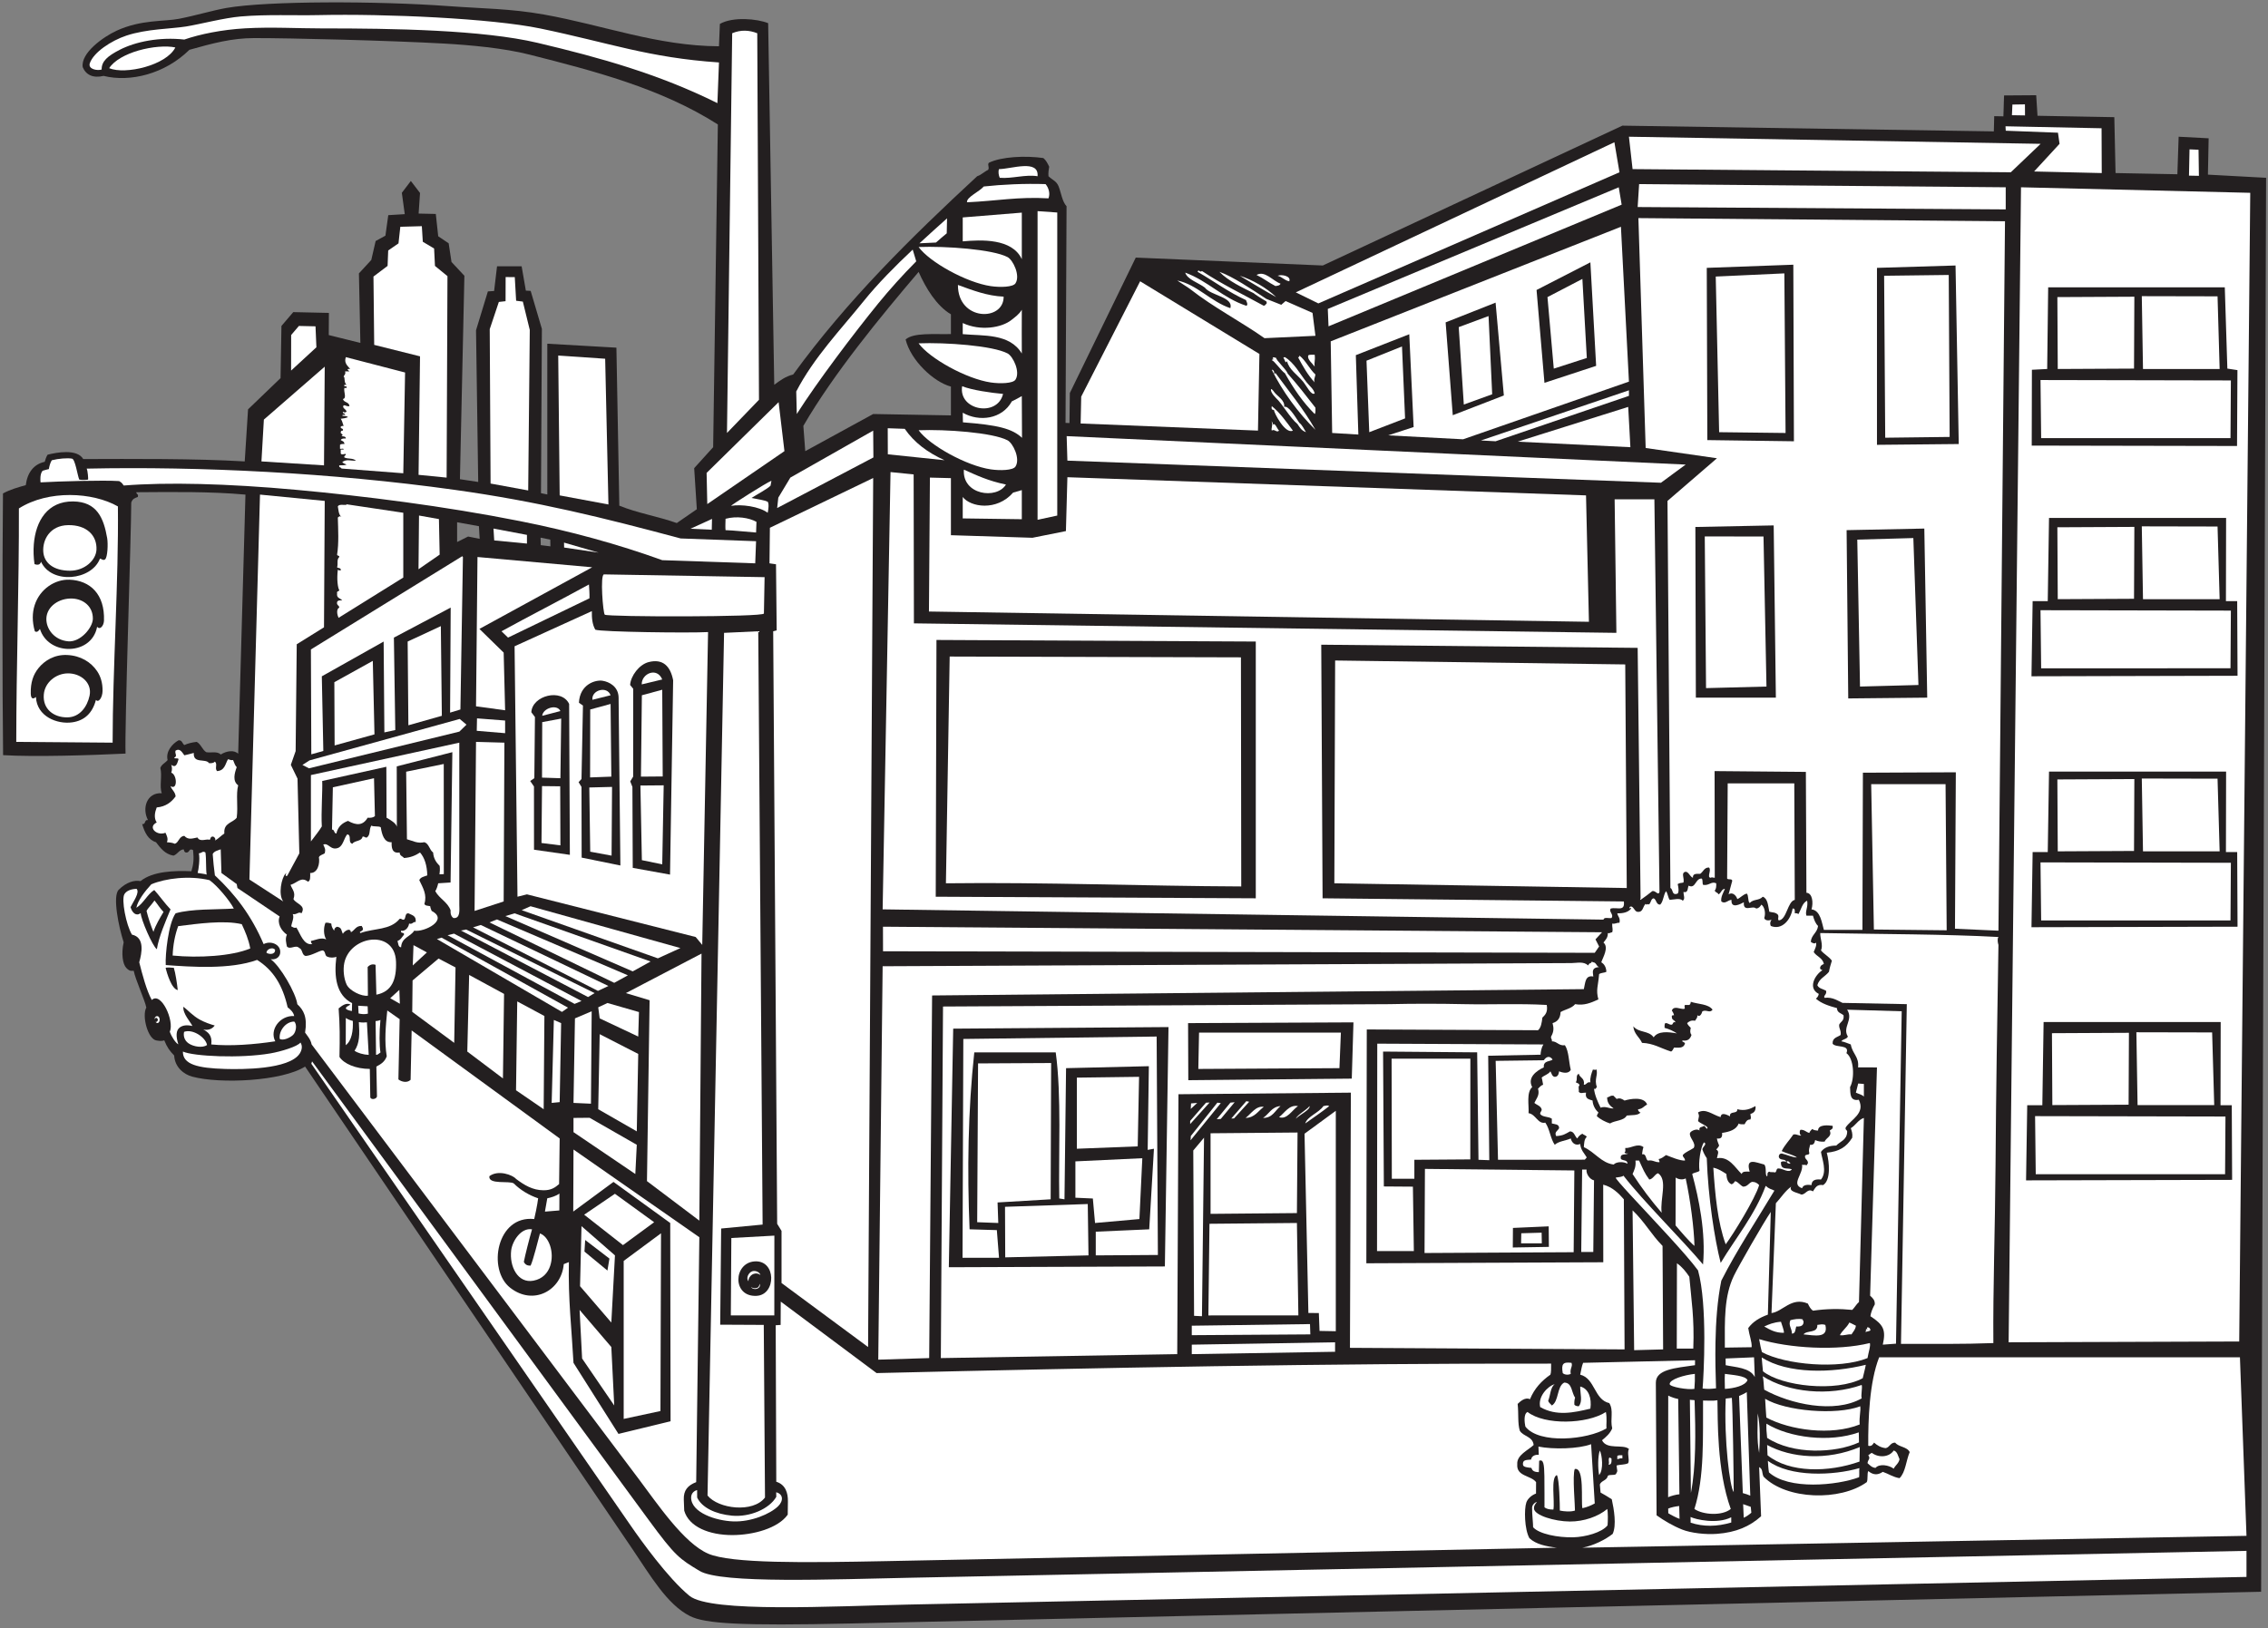 <?xml version="1.0" encoding="UTF-8" standalone="no"?>
<svg
   xmlns:dc="http://purl.org/dc/elements/1.1/"
   xmlns:cc="http://creativecommons.org/ns#"
   xmlns:rdf="http://www.w3.org/1999/02/22-rdf-syntax-ns#"
   xmlns:svg="http://www.w3.org/2000/svg"
   xmlns="http://www.w3.org/2000/svg"
   viewBox="0 0 804 577.333"
   height="577.333"
   width="804"
   xml:space="preserve"
   id="svg2"
   version="1.1"><rect x="0" y="0" width="804" height="577.333" fill="#808080" stroke="none"/><defs
     id="defs6" /><g
     transform="matrix(1.333,0,0,-1.333,0,577.333)"
     id="g10"><g
       transform="scale(0.1)"
       id="g12"><path
         id="path14"
         style="fill:#231f20;fill-opacity:1;fill-rule:evenodd;stroke:none"
         d="m 2262.72,12.477 c -294.8,-6.629 -387.64,-0.484 -428,19.836 C 1773.85,62.969 1729.63,139.973 1681.47,210.98 L 811.363,1493.91 c -61.074,-38.88 -225.414,-46.74 -299.965,-26.83 -22.125,5.9 -46.386,24.63 -48.226,56.25 -12.172,12.7 -18.461,21.15 -26.395,40.46 -2.785,-1.52 -10.226,-2.5 -20.035,-0.53 -23.398,2.47 -40.012,65.66 -27.605,87.65 -3.918,19.85 -29.242,74.78 -33.539,97.83 -9.836,-1.04 -13.203,1 -19.52,7.39 -9.937,10.07 -13.926,38.41 -7.191,68.35 -13.438,41.36 -29.93,122.8 -13.278,139.65 20.5,20.75 42.704,26.33 58.059,23.08 32.273,26.34 89.91,28.24 135.301,26.31 5.562,18.29 7.047,31.73 4.496,56.21 -10.735,5.41 -8.09,-3.56 -15.481,-6.31 -9.277,-1.55 -8.058,6.81 -9.664,8.41 -12.711,-1.61 -16.117,-13.31 -27.086,-16.81 -22.699,4.05 -34.39,20.08 -46.429,35.72 -20.981,6.62 -30.242,25.99 -36.75,48.34 10.34,-2.12 5.136,12.63 15.476,10.51 -16.402,31 -3.593,73.81 36.754,71.45 -6.871,17.84 1.539,46.02 -3.867,67.25 3.598,10.1 13.473,13.38 19.34,21.01 -5.574,22 11.68,42.91 29.015,52.54 9.809,0.85 9.891,-8.88 15.481,-12.61 9.508,4.38 20.566,7.07 32.879,8.41 11.254,-5.99 14.656,-20.51 25.148,-27.32 12.008,-2.67 29.52,3.42 38.692,-6.31 15.441,9.53 35.093,12.97 46.425,2.11 l 19.344,689.29 c -94.234,8.57 -196.433,6.94 -290.168,6.31 -0.32,-5.96 6.547,-4.1 3.871,-12.61 -7.386,-2.97 -13.605,-3.97 -17.41,-14.71 -0.172,-86.19 -17.937,-603.3 -15.156,-667.9 -92.637,-4.5 -242.047,-9.16 -325.668,-4.15 -2.168,186.19 -2.141,494.47 -0.336,696.18 19.715,10.62 39.992,16.24 60.676,22.1 4.152,33.32 21.262,55.71 50.293,62 1.761,5.77 4.172,13.68 7.738,18.91 24.07,6.23 78.395,16.21 94.785,-11.56 127.949,0.36 297.848,1.54 429.438,-6.3 l 8.847,138.52 86.414,83.07 2.407,138.8 31.425,36.77 94.782,-2.1 -0.367,-58.94 84.062,-20.9 -3.867,184.94 32.887,35.72 11.605,50.44 25.97,14.16 7.59,54.62 43.82,2.67 -7.74,56.74 23.95,31.52 24.41,-31.92 -3.72,-54.82 45.69,-0.99 6.39,-59.37 27.82,-18.75 7.56,-49.65 34.26,-36.68 -11.87,-541.14 48.62,-7.36 -5.8,403.5 31.52,103.37 16.58,1.14 7.77,65.66 65.43,-0.01 11.18,-64.62 12.84,-0.76 29.82,-101.08 -2.4,-437 16.89,-3.48 -0.06,375.83 v 25.22 l 183.77,-10.51 7.74,-420.3 c 47.2,-19.47 103.76,-28.78 152.81,-46.23 l 53.28,36.73 -7.01,109.26 50.45,55.75 12.5,858.54 c -152.1,96.82 -330.26,142.42 -501.01,185.8 -68.53,17.42 -158.46,25.53 -226.94,29.37 -145.9,8.16 -408.794,14.69 -505.387,14.58 -59.086,-0.07 -109.825,-13.74 -171.989,-31.17 -65.398,-64.33 -157.613,-86.95 -228.203,-69.41 -27.801,-6.67 -46.832,2.5 -55.523,23.18 -5.903,37.87 55.242,81.02 90.273,97.11 65.063,29.89 126.305,23.92 165.442,31.54 45.976,8.95 89.117,22.32 126.718,28.91 108.301,18.98 401.569,18.75 589.439,4.93 90.35,-6.65 165.5,-6.47 255.42,-22.57 158.33,-28.34 300.7,-83.45 464.74,-84.35 l 2.42,59.5 c 34.79,19.92 99.87,13.62 128.38,1.96 l 16.21,-961.9 c 14.97,11.07 29.75,22.33 50.3,27.32 143.41,197.25 313.92,365.07 489.4,527.48 11.43,3.71 18.53,12.1 29.02,16.81 4.44,6.83 -2.55,13.01 1.93,18.92 33.39,16.49 98.03,19.35 145.09,12.6 6.95,-5.75 11.34,-14.29 15.47,-23.11 -1.31,-7.68 -2.7,-15.28 -1.93,-25.22 11.9,-11.24 21.26,-12.7 27.08,-27.32 6.51,-16.37 9.48,-40.48 21.02,-52.52 l -2.72,-576.32 10.5,-0.45 0.96,79.89 175.29,360.26 497.47,-21.02 796.64,371.98 987.88,-15.25 1.01,40.49 24.42,-0.43 1.73,55.55 85.48,0.6 3.5,-54.66 204.27,-3.72 3.25,-148.67 164.42,-3.18 3.39,99.84 79.79,-4.19 -1.94,-96.68 154.76,-8.4 L 6013.21,96.848 Z M 2528.87,3494.96 v -52.54 c -46.78,-1.02 -99.19,4.32 -120.47,-14.33 13.16,-55.12 74.25,-113.12 120.47,-125.35 v -76.64 l -206.73,3.66 -180.64,-98.78 -5.07,67.26 c 80.42,138.9 206.48,292.01 306.57,409.54 19.06,-43.1 47.49,-90.06 85.87,-112.82 z m -1313.21,-553.1 58.02,-10.51 1.94,-33.62 -30.77,6.12 -29.19,-14.53 z m 221.93,-41 25.82,-5.23 0.37,-17.86 -25.67,3.15 -0.52,19.94" /><path
         id="path16"
         style="fill:#ffffff;fill-opacity:1;fill-rule:evenodd;stroke:none"
         d="m 466.32,4204.86 c -23.8,-47.6 -132.988,-73.04 -175.988,-55.13 13.266,20.79 44.188,37.22 77.766,46.97 35.746,10.37 74.515,13.26 98.222,8.16" /><path
         id="path18"
         style="fill:#ffffff;fill-opacity:1;fill-rule:evenodd;stroke:none"
         d="m 5385.13,4053.48 0.16,-29.4 -34.76,0.55 1.26,28.33 33.34,0.52" /><path
         id="path20"
         style="fill:#ffffff;fill-opacity:1;fill-rule:evenodd;stroke:none"
         d="m 4293.3,3952.69 13.54,-79.86 -800.84,-348.85 -59.97,29.41 847.27,399.3" /><path
         id="path22"
         style="fill:#ffffff;fill-opacity:1;fill-rule:evenodd;stroke:none"
         d="m 5846.79,3932.72 0.97,-69.34 -26.37,0.52 1.42,69.88 23.98,-1.06" /><path
         id="path24"
         style="fill:#ffffff;fill-opacity:1;fill-rule:evenodd;stroke:none"
         d="m 2759.31,3862.32 c -33.02,5.18 -67.13,-6.87 -100.59,-4.2 -2.86,6.46 -4.61,16.46 -1.93,23.11 32.71,0.24 106.42,27.2 102.52,-18.91 z m 21.28,-21.01 c 6.69,-7.81 13.4,-23.19 7.74,-37.83 -81.53,4.68 -137.97,-6.98 -216.66,-10.51 -1.95,13.62 33.26,28.44 44.5,42.03 48.14,5.31 109.01,8.23 164.42,6.31" /><path
         id="path26"
         style="fill:#ffffff;fill-opacity:1;fill-rule:evenodd;stroke:none"
         d="M 4359.07,3841.31 5334,3832.9 v -58.84 l -978.8,6.3 3.87,60.95" /><path
         id="path28"
         style="fill:#ffffff;fill-opacity:1;fill-rule:evenodd;stroke:none"
         d="m 2811.67,3765.77 v -806.11 l -52.37,-11.26 v 821.05 l 52.37,-3.68" /><path
         id="path30"
         style="fill:#ffffff;fill-opacity:1;fill-rule:evenodd;stroke:none"
         d="m 2717.4,3765.47 v -123.83 c -25.81,55.94 -108.87,51.76 -157.11,47.39 v 63.67 z M 2442.95,3186.6 c 71.6,2.82 197.05,-6.04 236.6,-26.83 14.31,-7.53 34.59,-48.81 21,-69.81 -6.6,-10.2 -40.85,-11.08 -65.7,-7.43 -64.63,9.49 -162.8,63.87 -191.9,104.07 z m 0,487.4 c 71.6,2.82 197.05,-6.04 236.6,-26.84 14.31,-7.52 34.59,-48.8 21,-69.8 -6.6,-10.2 -40.85,-11.07 -65.7,-7.43 -64.63,9.48 -162.8,63.87 -191.9,104.07 z m 274.45,-166.85 c -0.31,-37.19 -0.09,-84.48 0,-116.51 -32.35,54.19 -102.7,46.45 -157.11,51.62 v 29.5 c 46.88,-21.94 103.62,-12.77 129.91,8.45 9.55,7.71 19.74,14.42 27.2,26.94 z m -274.45,-89.39 c 71.6,2.82 197.05,-6.03 236.6,-26.83 14.31,-7.53 34.59,-48.81 21,-69.81 -6.6,-10.19 -40.85,-11.07 -65.7,-7.42 -64.63,9.48 -162.8,63.86 -191.9,104.06 z m 274.45,-140.34 0.53,-110.96 c -26.08,24.45 -64.16,34.08 -157.12,41.17 l -0.52,25.56 c 43.73,-24.94 104.29,-17.46 130.58,30.2 7.8,3.5 15.34,8.13 26.53,14.03 z m -157.11,-325.35 v 56.99 c 20.32,-26.82 90,-38.66 134.01,11.66 l 23.1,6.62 v -77.43 l -157.11,2.16" /><path
         id="path32"
         style="fill:#ffffff;fill-opacity:1;fill-rule:evenodd;stroke:none"
         d="m 3242.92,3608.04 c 36.05,-12.65 86.59,-47.15 124.9,-72.08 l 39.58,-15.65 11.54,9.97 71.58,-31.52 7.74,-60.94 -135.42,-6.31 c -64.27,45.05 -135.89,82.13 -197.3,130.29 -8.33,6.4 -18,11.52 -34.82,23.12 52.33,-10.4 88.97,-56.05 141.21,-73.55 9.01,29.83 -52.1,33.27 -67.71,54.64 -16.64,12.85 -46.96,21.67 -52.23,39.92 60.69,-22.33 100.08,-67.8 162.49,-88.25 7.15,3.25 -3.07,15.87 0,14.71 -46.95,21.13 -86.12,50.74 -129.6,75.65 3.22,8.89 5.19,-3.33 11.61,2.1 51.57,-34.33 109.14,-62.16 164.42,-92.46 3.94,0.62 5.15,4.2 7.74,6.3 0.37,2.64 -0.17,4.3 -1.11,5.53 -15.88,8.94 -33.13,20.75 -33.71,21.79 -27.47,13.75 -67.19,31.96 -90.91,56.74 z m 54.16,-10.5 c 32.5,-10.24 71.28,-31.84 96.72,-56.75 -34.26,18.82 -66.44,38.85 -96.72,56.75 z m 100.59,0 c 10.71,4.43 36.75,-0.89 30.95,-14.72 -12.75,2.26 -18.73,11.89 -30.95,14.72 z m 7.74,-21.02 c -1.77,-5.09 -7.78,-5.57 -13.55,-6.31 -17.53,8.97 -32.36,20.88 -50.29,29.42 22.19,12.71 42.73,-15.43 63.84,-23.11" /><path
         id="path34"
         style="fill:#ffffff;fill-opacity:1;fill-rule:evenodd;stroke:none"
         d="m 4208.18,3589.13 11.77,-210.27 -87.84,-28.36 -16.77,190.29 z m -479.73,-179.69 8.21,-191.3 -95.26,-36.71 -7.32,190.17 z m 230.19,80.92 9.68,-208.06 -75.45,-27.32 -13.54,205.95 79.31,29.43" /><path
         id="path36"
         style="fill:#ffffff;fill-opacity:1;fill-rule:evenodd;stroke:none"
         d="m 1369,3593.89 3.6,-62.8 17.84,-2.26 18.44,-75.42 -4.18,-426.97 -100.06,18.39 -2.25,410.69 24.24,72.41 17.87,2.01 0.19,64.18 z m -56.62,-668.84 88.98,-16.82 v -23.11 l -87.05,8.4 -1.93,31.53" /><path
         id="path38"
         style="fill:#ffffff;fill-opacity:1;fill-rule:evenodd;stroke:none"
         d="m 2547.48,3573.1 c 38.93,-14.16 77.77,-29.26 121.61,-31.12 0.61,-66.56 -121.88,-65.5 -121.61,31.12" /><path
         id="path40"
         style="fill:#ffffff;fill-opacity:1;fill-rule:evenodd;stroke:none"
         d="m 841.426,3407.28 -67.293,-61.96 0.164,94.59 20.601,24.11 44.18,-0.98 2.348,-55.76" /><path
         id="path42"
         style="fill:#ffffff;fill-opacity:1;fill-rule:evenodd;stroke:none"
         d="m 3496.32,3387.38 c 1.83,-17.34 -1.98,-18.67 0,-31.52 -6.02,8.54 -19.84,18.55 -17.41,29.42 3.21,3.52 11.36,1.67 17.41,2.1 z m -83.18,-8.41 c 0.06,2.05 2.37,1.63 3.86,2.1 24.53,-14.48 40.38,-44.95 58.04,-67.25 8.2,-10.34 18.39,-17.12 21.28,-29.42 -9.41,-5.86 -20.71,18.95 -30.95,31.53 -14.5,17.82 -38.25,32.68 -42.56,54.63 -4.34,-9.25 -5.97,4.81 -9.67,8.41 z m -30.95,-170.22 c -4.56,4.71 5.33,-1.48 1.94,-8.41 6.32,9.64 11.94,-10.2 17.41,-14.71 -6.41,-6.86 -12.35,5.57 -19.35,0 -2.25,6.56 2.77,10.42 0,23.12 z m 0,138.7 c 3.93,1.05 8.13,-6.65 5.81,-8.41 0.47,-2.64 3.84,-2.11 3.86,0 36.32,-49.51 75.16,-96.26 106.4,-151.3 -45.46,44.52 -88.31,102.95 -116.07,159.71 z m 90.92,-166.02 c -13.36,5.03 -16.01,12.55 -22.75,21.88 -19.95,16.01 -40.02,53.6 -56.56,68.48 -11.55,11.73 -15.05,20.16 -13.55,24.02 0.83,1.43 5.36,-2.75 9.68,-9.3 9.19,-10.94 27.71,-20.9 25.14,-37.83 11.13,4.61 28.66,-24.77 40.29,-42.34 7.37,-5.18 12.81,-17.04 17.75,-24.91 z m -90.92,69.35 c 22.19,-17.92 38.84,-41.87 56.1,-65.15 -20.36,-10.56 -50.25,47.55 -50.29,54.64 -2.3,0.99 -8.27,-0.46 -5.81,10.51 z m 41.97,86.92 c 24.75,-27.72 50.29,-60.35 74.1,-91.13 -0.24,-6.05 1.06,-13.75 -1.94,-16.81 -31.21,30.89 -56.52,68.19 -79.19,108.33 -10.93,7.52 -29.49,35.04 -34.94,34.58 -0.08,3.13 11.49,3.04 1.94,4.21 1.33,6.58 5.16,2.73 9.67,2.09 0.04,-6.26 24.58,-28.13 30.57,-40.91 z m 31.54,47.58 c 17.11,-13.64 26.52,-35.64 42.56,-50.44 -1.09,-7.99 -5.33,-13.82 -1.94,-21.02 -18.01,18.97 -31.5,42.84 -44.49,67.25 3.29,-0.77 3.65,1.64 3.87,4.21" /><path
         id="path44"
         style="fill:#ffffff;fill-opacity:1;fill-rule:evenodd;stroke:none"
         d="m 1484.54,3385.28 124.84,-8.46 8.69,-387.68 -129.66,24.17 z m 107.56,-524.23 -91.87,13.56 -0.22,13.1 z" /><path
         id="path46"
         style="fill:#ffffff;fill-opacity:1;fill-rule:evenodd;stroke:none"
         d="m 4331.99,3292.82 v -14.72 l -354.62,-120.82 -38.96,2.15 393.58,133.39" /><path
         id="path48"
         style="fill:#ffffff;fill-opacity:1;fill-rule:evenodd;stroke:none"
         d="m 2558.73,3303.72 c 25.61,-10.25 76.62,-17.68 108.8,-20.5 -14.76,-62.67 -119.23,-43.94 -108.8,20.5" /><path
         id="path50"
         style="fill:#ffffff;fill-opacity:1;fill-rule:evenodd;stroke:none"
         d="m 2086.14,3130.99 -205.2,-140.8 -1.78,82.91 191.5,188.19 15.48,-130.3" /><path
         id="path52"
         style="fill:#ffffff;fill-opacity:1;fill-rule:evenodd;stroke:none"
         d="m 2322.14,3185.6 0.57,-71.36 -255.91,-134.56 3.02,27.62 32.05,53.34 z m 514.54,-14.67 1646.19,-75.66 -65.77,-48.33 -1578.48,58.84 z m -430.58,19.43 c 24.49,-35.72 60.4,-63.07 105.75,-83.48 l -150.77,15.71 -0.26,69.35 45.28,-1.58" /><path
         id="path54"
         style="fill:#ffffff;fill-opacity:1;fill-rule:evenodd;stroke:none"
         d="m 2010.7,2891.42 -2.25,-58.85 -247.29,8.41 c -116.69,42.19 -243.63,77.21 -378.18,103.88 -203.14,40.29 -415.476,66.82 -594.089,83.14 -185.664,16.97 -345.43,20.7 -459.848,11.55 -3.82,4.92 -3.918,7.03 -12.227,11.84 -42.019,2.79 -160.187,-0.65 -208.964,-3.43 -0.7,4.75 -1.797,22.99 5.453,30.88 6.636,2.41 10.621,2.7 16.625,4.5 0.953,6.12 3.48,17.37 8.047,23.52 17.457,4.46 41.496,6.42 53.461,4.2 8.554,-1.16 14.75,-45.38 19.292,-55.72 7.223,-1.56 19.282,-0.79 23.637,-0.02 0.285,3 -0.707,21.82 -3.769,29.18 300.453,6.34 652.269,-10.96 976.442,-56.17 224.7,-31.34 395.91,-74.19 603.08,-129.58 z m 37.8,147.13 c -8.1,-8.31 -37.86,-24.2 -49.88,-32.05 19.83,-4.05 32.84,-5.6 42.96,-9.99 4.09,-5.25 1.81,-21.34 0.06,-29.43 -22.36,16.83 -70.03,23.17 -97.54,18.37 0.79,2.54 94.69,62.09 107.48,66.75 -0.68,-2.41 -2.63,-16.86 -3.08,-13.65 z m 70.47,191.3 -1.47,59.82 c 46.88,90.58 118.6,164.92 179.49,240.61 37.16,46.19 83.42,92.8 130.22,136.81 l 9.41,-31.16 c -36.53,-36.76 -71.88,-76.29 -100.95,-111.95 -64.97,-79.74 -163.17,-209.69 -216.7,-294.13 z m 326.28,454.05 c 25.04,23.15 49.91,45.45 73.32,66.43 l -0.82,-39.93 c -9.37,-7.66 -18.93,-15.85 -28.57,-24.47 z m -428.75,-1032.05 11.6,-1578.24 -110.26,-10.5 -2.54,-255.805 115.86,-0.59 3.27,-459.137 c -31.56,-41.781 -124.15,-30.277 -152.82,5.274 l 43.97,2294.788 z m -2.67,1590.79 4.6,-975.05 -85.11,-88.26 13.85,1063.33 c 22.97,9.6 45.1,8.46 66.66,-0.02 z m -101.79,-77.69 -4.18,-108.24 c -154.99,77.11 -310.91,120.85 -477.99,160.35 -146.12,34.55 -384.83,38.58 -573.917,38.44 -62.258,-0.05 -133.59,4.18 -203.812,0.22 -61.961,-3.5 -120.168,-15.48 -161.993,-29.87 -65.781,7.33 -129.539,-5.49 -171.996,-27.37 -31.992,-16.5 -48.246,-30.32 -47.816,-52.39 -11.715,-3.59 -36.18,0.73 -31.641,16.25 9.563,29.22 56.668,60.48 97.457,74.04 54.176,18 118,17.74 158.571,24.21 35.672,5.7 100.992,22.93 145.828,26.71 69.953,5.89 142.664,2.21 206.363,3.61 178.936,3.91 460.376,-8.73 589.606,-35.57 185.13,-38.44 287.67,-77.63 475.52,-90.39 z m 99.7,-1222.03 -1.04,-28.38 c -23.33,1.55 -60.88,5.8 -81.25,6.3 -0.86,10.28 -0.05,18.88 0.06,30.21 29.33,7.95 62.35,2.96 82.23,-8.13" /><path
         id="path56"
         style="fill:#ffffff;fill-opacity:1;fill-rule:evenodd;stroke:none"
         d="M 2322.14,3059.54 2308.59,747.879 2078.4,918.098 v 138.692 l -11.6,18.92 -10.57,1576.21 9.29,2.33 -1.82,175.79 -17.29,2.53 1.04,94.58 274.69,132.39" /><path
         id="path58"
         style="fill:#ffffff;fill-opacity:1;fill-rule:evenodd;stroke:none"
         d="m 313.543,2983.96 c 2.176,-197.97 -14.023,-431.84 -14.023,-628.41 l -256.262,2.1 c 0,193.01 7.68,425.27 6.992,620.96 78.23,49.75 196.328,43.61 263.293,5.35 z M 179.102,2588.7 c 35.378,-1.83 62.769,-18.68 79.191,-43 9.527,-14.11 14.773,-31.75 14.461,-52.57 -0.258,-17.59 -10.582,-32.39 -17.637,-23.86 -9.422,-35.77 -30.883,-54.91 -62.512,-59.6 -40.671,-6.03 -94.835,15.64 -96.988,67.36 -9.703,-8.09 -13.555,-2.19 -13.816,9.26 -0.684,29.32 6.562,50.21 20.515,67.54 15.813,19.64 42.215,36.66 76.786,34.87 z m -72.911,69.41 c -2.992,-5.12 -7.808,-10.36 -13.543,-6.31 -7.57,26.14 -6.82,49.56 -0.519,69.33 13.859,43.49 54.601,69.37 92.723,67.9 55.207,-2.14 94.035,-38.74 91.699,-108.77 -0.465,-13.81 -10.61,-25.96 -18.262,-16.41 -7.547,-40.94 -43.637,-60.47 -79.195,-58.92 -31.371,1.37 -62.332,19.16 -72.903,53.18 z m 178.844,241.43 c -9.234,53.83 -27.383,96.92 -90.465,97.68 -68.125,0.81 -99.621,-52.03 -104.617,-113.77 -1.398,-17.29 -0.719,-35.27 1.812,-52.97 8.57,-3.05 14.882,-2.05 17.402,6.3 27.801,-60.72 134.598,-50 156.687,8.41 4.543,-0.67 8.485,-6.02 13.547,-2.11 6.746,5.22 8.266,41.11 5.633,56.46" /><path
         id="path60"
         style="fill:#ffffff;fill-opacity:1;fill-rule:evenodd;stroke:none"
         d="M 1072.51,2967.08 V 2794.75 L 900.348,2687.57 c -3.696,7.9 -6.703,23.23 1.933,27.33 -0.379,6.59 -7.656,5.69 -5.804,14.71 1.644,4.52 7.121,4.87 13.539,4.19 -4.489,6.34 -15.567,5.52 -13.539,18.92 -1.696,6.75 5.011,4.36 5.804,8.41 -4.121,6.91 -6.961,28.9 -3.871,54.63 1.723,-1.62 4.367,-2.25 7.738,-2.1 1.356,7.79 -6.777,5.25 -9.671,8.41 3.199,9.25 -1.891,20.1 5.804,27.32 0.59,4.85 -5.59,2.33 -5.804,6.31 4.984,29.7 2.785,68.64 1.933,98.77 4.567,3.08 3.602,4.43 9.668,2.1 -8.07,3.88 -8.238,22.62 -9.668,27.32 2.949,6.6 14.832,3.49 23.215,4.2 -0.055,2.04 -2.371,1.63 -3.871,2.1 z m -156.69,332.04 c 1.938,0 3.871,0 5.805,0 2.844,7.99 -8.648,0.41 -5.805,8.4 1.938,0 3.871,0 5.805,0 -7.781,5.56 -3.41,22.17 -7.738,21.02 0.742,5.49 6.199,5.86 3.867,14.71 3.871,0 7.738,0 11.609,0 -4.172,3.21 -9.125,7.57 1.926,6.3 -6.566,8.37 -17.082,15.48 -11.598,31.52 l 157.569,-40.88 -4.75,-268.04 -164.432,12.61 c -0.785,4.05 -7.492,1.66 -5.797,8.41 10.313,0.72 13.461,-0.31 19.344,2.1 -6.863,2.73 -8.18,3.51 -11.609,6.3 10.824,9.53 25.683,2.7 36.754,4.21 -9.985,7.72 -20.454,3.6 -30.95,8.4 -1.41,5.74 3.844,4.23 3.871,8.41 -0.039,3.43 -10.933,-3.37 -13.543,2.1 0,3.5 0,7 0,10.51 2.579,0 5.157,0 7.739,0 0.32,4.55 -6.86,0.95 -9.672,2.1 0,3.5 0,7 0,10.5 2.289,2.43 6.836,2.38 11.605,2.11 0.137,7.15 -5.687,7.83 -9.672,10.51 1.868,4.28 7.426,4.53 13.543,4.2 0.059,6.37 -6.789,5.24 -11.613,6.31 6.152,3.94 1.481,4.45 -1.93,8.4 -0.347,4.58 1.582,6.69 5.801,6.3 2.059,7.84 -7.254,3.33 -5.801,10.51 1.727,1.63 4.368,2.26 7.739,2.1 -3.282,7.23 -2.551,11.02 -7.739,18.92 7.106,1 10.93,1.02 19.344,4.2 -6.023,4.97 -9.543,1.72 -15.476,4.2 0.597,2.85 4.847,1.74 7.738,2.1 0.578,5.53 -7.504,1.65 -5.805,8.41 2.539,-2.69 7.137,-2.7 9.676,0 -1.125,6.89 -13.012,9.56 -7.738,16.81 6.23,0.46 8.183,-3.71 15.476,-2.1 -0.836,11.7 -14.949,8.98 -17.414,18.92 11.012,1.72 1.36,19.78 3.871,29.42" /><path
         id="path62"
         style="fill:#ffffff;fill-opacity:1;fill-rule:evenodd;stroke:none"
         d="m 1167.29,2950.27 1.94,-94.57 -56.26,-38.86 1.37,142.86 z m -45.46,779.14 2.56,-41.46 30.06,-17.91 2.3,-46.34 33.23,-27.21 -2.24,-535.89 -74.61,7.35 3.87,315.23 -121.867,30.48 -1.938,181.77 37.545,28.32 1.62,41.01 27.39,18.9 4.86,44.15 57.22,1.6" /><path
         id="path64"
         style="fill:#ffffff;fill-opacity:1;fill-rule:evenodd;stroke:none"
         d="m 256.555,2868.83 c -1.282,-28.04 -31.692,-55.97 -70.367,-55.92 -44.637,0.05 -68.973,21.31 -71.079,50.41 -2.242,30.97 16.907,70.04 66.082,70.87 49.079,0.82 77.106,-27.31 75.364,-65.36" /><path
         id="path66"
         style="fill:#ffffff;fill-opacity:1;fill-rule:evenodd;stroke:none"
         d="m 2033.34,2795.8 -1.79,-96.71 c -0.17,-9.74 -414.67,-9.32 -423.21,-3.11 -4.53,3.29 -13.08,107.37 -1.94,107.18 l 426.94,-7.36" /><path
         id="path68"
         style="fill:#ffffff;fill-opacity:1;fill-rule:evenodd;stroke:none"
         d="m 1566.24,2776.33 c 0.69,-11.41 1.77,-23.26 1.41,-36.76 l -216.59,-104.54 -17.41,16.82 c 74.53,40.93 158.05,83.57 232.59,124.48 z m 327.28,174.44 -0.67,-28.84 -56.57,2.64 z" /><path
         id="path70"
         style="fill:#ffffff;fill-opacity:1;fill-rule:evenodd;stroke:none"
         d="m 246.953,2685.13 c -0.289,-23.64 -33.082,-62.52 -65.226,-60.02 -37.305,2.91 -59.704,33.3 -58.383,61.4 1.484,31.55 33.902,53.96 69.133,52.39 29.195,-1.3 54.878,-20.77 54.476,-53.77" /><path
         id="path72"
         style="fill:#ffffff;fill-opacity:1;fill-rule:evenodd;stroke:none"
         d="m 1573.98,2705.43 c -0.27,-18.04 0.91,-34.95 9.15,-49.38 14.94,-6.1 250.95,-9.17 299.89,-6.31 l -15.47,-832.19 -17.41,21 -448.78,113.49 -25.15,-6.3 -7.74,666.18 z m -198.44,-1038.19 72.24,-38.83 -1.93,-247.98 -73.51,50.44 z m 490.07,127.19 -5.8,-710.32 -139.27,105.08 7,481.19 -63.11,18.98 z m -75.44,727.12 c -7.4,37.9 -27.54,57.84 -65.05,48.36 -25.35,-6.41 -47.89,-36.86 -49.38,-60.92 l 8.26,-10.09 -0.22,-233.69 -7.74,-12.65 5.81,-14.71 0.88,-215.34 99.13,-17.93 z m -145.08,-46.23 c -0.3,29.2 -24.48,41.95 -42.52,44.87 -18.86,3.06 -60.51,-9.14 -62.98,-58.44 l 10.72,-7.45 -3.87,-195.43 -7.74,-8.41 7.74,-12.61 0.41,-188.09 103,-20.96 z m -232.06,-38.84 9.6,-12.72 -1.62,-162.73 -11.03,-7.46 10.07,-14.63 0.08,-168.16 95.35,-13.66 -1.93,401.39 c -19.89,42.38 -98.19,22.6 -100.52,-22.03" /><path
         id="path74"
         style="fill:#ffffff;fill-opacity:1;fill-rule:evenodd;stroke:none"
         d="m 116.484,2483.62 c 2.707,32.43 32.125,55.45 62.914,56.22 34.899,0.88 66.176,-24.68 58.813,-59.3 -6.277,-29.5 -26.191,-57.42 -59.164,-57.73 -36.113,-0.34 -65.801,21.98 -62.563,60.81" /><path
         id="path76"
         style="fill:#ffffff;fill-opacity:1;fill-rule:evenodd;stroke:none"
         d="m 1761.16,2523.66 -54.53,-13.1 c -0.99,28.19 40.22,47.45 54.53,13.1" /><path
         id="path78"
         style="fill:#ffffff;fill-opacity:1;fill-rule:evenodd;stroke:none"
         d="m 1623.81,2481.63 -48.36,-12.04 c -3.05,25.93 39.09,37.84 48.36,12.04" /><path
         id="path80"
         style="fill:#ffffff;fill-opacity:1;fill-rule:evenodd;stroke:none"
         d="m 1762.42,2265.65 -57.88,-0.48 2.45,216.46 54.17,14.71 1.26,-230.69" /><path
         id="path82"
         style="fill:#ffffff;fill-opacity:1;fill-rule:evenodd;stroke:none"
         d="m 1625.75,2265.17 -56.47,-2.1 0.37,180.73 54.16,14.71 1.94,-193.34" /><path
         id="path84"
         style="fill:#ffffff;fill-opacity:1;fill-rule:evenodd;stroke:none"
         d="m 1490.34,2439.6 -48.36,-12.62 c 1.61,20.16 39.24,32.28 48.36,12.62" /><path
         id="path86"
         style="fill:#ffffff;fill-opacity:1;fill-rule:evenodd;stroke:none"
         d="m 1343.32,2414.38 v -33.63 l -75.44,6.31 0.68,33.1 74.76,-5.78" /><path
         id="path88"
         style="fill:#ffffff;fill-opacity:1;fill-rule:evenodd;stroke:none"
         d="m 1240.6,2403.45 -18.92,-18.5 -400.055,-97.66 -17.383,9.02 18.844,12.05 399.414,110.22 18.1,-15.13" /><path
         id="path90"
         style="fill:#ffffff;fill-opacity:1;fill-rule:evenodd;stroke:none"
         d="m 1492.43,2419.61 -2.09,-158.65 -48.88,1.6 0.52,147.61 50.45,9.44" /><path
         id="path92"
         style="fill:#ffffff;fill-opacity:1;fill-rule:evenodd;stroke:none"
         d="m 1221.46,2355.54 v -430.82 c 0.02,-13.17 3.58,-37.56 -15.48,-35.72 -5.62,3.69 -8.45,10.43 -7.74,21.02 -8.59,22.18 -29.83,30.62 -40.62,50.43 3.58,5.92 5.99,13.1 7.74,21.01 l 32.88,2.11 4.76,346.7 -147.9,-37.78 0.31,-160.78 c -1.85,9.27 -16.66,18.19 -27.39,24.18 l -0.57,135.52 -170.555,-37.75 c 1.218,-25.57 -3.27,-84.49 -1.047,-120.89 -5.696,-9.91 -19.426,-27.41 -29.008,-39.92 v 176.52 z m 7.74,495.95 1.93,-2.1 -6.7,-405.59 -27.44,-8.39 1.57,279.47 -151.04,-79.92 3.71,-245.8 -29.02,-6.31 -1.94,241.63 -164.422,-92.42 4.027,-198.61 -31.992,-8.92 -1.043,278.98 z m -167.19,-1153.62 1.35,-36.85 -25.67,14.69 z m 37.65,119.06 35.64,-19.39 -37.58,-34.65 z m 66.59,-35.67 45.16,-23.65 -3.5,-200.65 -111.6,82.44 0.89,83.61 69.05,58.25" /><path
         id="path94"
         style="fill:#ffffff;fill-opacity:1;fill-rule:evenodd;stroke:none"
         d="m 1180.12,2298.82 0.15,-292.94 -11.5,-0.52 c 0.83,4.93 1.68,14.48 0.46,22.34 -8.66,8.8 -16.17,18.86 -17.41,35.72 -9.89,6.79 -10.73,23.38 -23.21,27.32 -18.87,-4.09 -29.96,3.46 -46.37,7.86 l -2.1,179.72 z m -184.257,78.77 -105.972,-29.43 -0.735,168.23 102.262,56.72 z m 176.507,287.96 2.66,-238.57 -88.98,-25.21 -1.93,222.76 z m -177.71,-404.64 2.406,-100.82 c -4.394,-3.63 -10.812,-5.07 -19.343,-4.2 -12.313,-21.02 -29.598,-21.1 -52.231,-8.41 -15.41,-5.67 -26.976,-15.52 -30.949,-33.62 -6.895,0.22 -4.426,10.6 -11.609,10.51 l 2.25,112.43 109.476,24.11" /><path
         id="path96"
         style="fill:#ffffff;fill-opacity:1;fill-rule:evenodd;stroke:none"
         d="m 5174.03,2245.2 2.97,-388.79 -193.59,2.1 -7.16,386.69 z m 8.45,1354.47 2.42,-430.87 -171.36,-2.08 -2.9,430.82 z M 4689.86,2904 l 7.89,-399.21 -160.71,-4.15 -3.4,403.41 z m 55.45,699.86 3.22,-424.54 -176.68,2.11 -9.03,414 z m 343.03,-704.03 13.54,-390.89 -155.39,-4.16 -7.26,390.87 z m -481.67,-912.06 c -0.03,6.97 -10.93,2.13 -13.54,6.3 l 1.52,253.24 177.07,-0.02 1.31,-309.95 c -19.47,-4.1 -21.08,-52.61 -42.56,-54.64 -4.09,4.8 0.87,7.44 -1.93,14.7 -6.64,7.67 -15.26,6.06 -23.21,8.41 -3.42,15.9 -3.87,35.03 -17.41,39.93 -10.34,-11.07 -24.41,-5.45 -34.82,-16.81 -5.62,5.11 -2.27,19.95 -7.74,25.22 -10.41,-2.7 -15.87,-10.78 -25.15,-14.72 -2.44,8.61 -12.37,20.11 -23.21,12.61 l 9.67,35.73" /><path
         id="path98"
         style="fill:#ffffff;fill-opacity:1;fill-rule:evenodd;stroke:none"
         d="m 1441.46,2239.98 48.36,-0.52 0.52,-157.12 -50.3,6.3 1.42,151.34" /><path
         id="path100"
         style="fill:#ffffff;fill-opacity:1;fill-rule:evenodd;stroke:none"
         d="m 1627.69,2237.85 -1.26,-182.84 -56.78,10.51 -2.45,170.8 60.49,1.53" /><path
         id="path102"
         style="fill:#ffffff;fill-opacity:1;fill-rule:evenodd;stroke:none"
         d="m 1703.13,2241.53 61.89,0.52 -3.86,-210.15 -54.17,11.08 -3.86,198.55" /><path
         id="path104"
         style="fill:#ffffff;fill-opacity:1;fill-rule:evenodd;stroke:none"
         d="m 546.344,2063.43 c 2.636,-17.83 0.715,-43.33 3.246,-58.85 -6.258,2.33 -17.539,2.98 -23.985,4.38 2.747,9.53 6.352,37.01 3.333,52.36 8.07,0.06 9.542,7.27 17.406,2.11" /><path
         id="path106"
         style="fill:#ffffff;fill-opacity:1;fill-rule:evenodd;stroke:none"
         d="m 1809.52,1809.14 -59.97,-27.32 -362.19,128.15 23.53,10.44 z m -635.13,27.72 336.24,-186.3 -16.14,-11.26 -332.51,193.83 z m 65.31,21.62 341.55,-169.12 -17.4,-10.51 -338.02,176.97 z m 430.1,-121.86 -36.32,-19.94 -331.82,160.74 19.93,7.86 348.21,-148.66" /><path
         id="path108"
         style="fill:#ffffff;fill-opacity:1;fill-rule:evenodd;stroke:none"
         d="m 1730.21,1773.41 -47.54,-26.3 -338.69,147.1 24.43,7.33 361.8,-128.13" /><path
         id="path110"
         style="fill:#ffffff;fill-opacity:1;fill-rule:evenodd;stroke:none"
         d="m 2348.17,1865.97 1912.24,-14.79 -17.41,-18.93 9.67,-18.91 -11.61,-16.8 -1892.73,4.12 -0.16,65.31" /><path
         id="path112"
         style="fill:#ffffff;fill-opacity:1;fill-rule:evenodd;stroke:none"
         d="m 665.547,1808.1 c -49.094,-20.62 -137.481,-25.66 -206.379,-18.86 0.867,28.33 6.422,55.72 14.715,78.22 51.101,6.4 121.926,16.43 169.121,5.19 9.199,-20.06 17.937,-39.67 22.543,-64.55" /><path
         id="path114"
         style="fill:#ffffff;fill-opacity:1;fill-rule:evenodd;stroke:none"
         d="m 1618.01,1708.27 -27.78,-13.03 -332.17,169 20.54,6.33 339.41,-162.3" /><path
         id="path116"
         style="fill:#ffffff;fill-opacity:1;fill-rule:evenodd;stroke:none"
         d="m 1000.93,1685.15 -2.149,79.34 c -6.941,2.69 -14.687,1.28 -21.058,-5.79 l 0.675,-76.17 c -16.421,-2.84 -49.136,13.02 -56.773,29.94 -7.426,16.46 -9.586,39.48 -6.078,56.73 7.117,35.04 38,57.41 68.715,61.75 33.738,4.77 67.278,-12.21 68.898,-58.03 1.69,-47.65 -11.06,-79.76 -52.23,-87.77" /><path
         id="path118"
         style="fill:#ffffff;fill-opacity:1;fill-rule:evenodd;stroke:none"
         d="m 731.563,1804.42 c 0.41,-14.05 -17.461,-11.7 -22.723,-7.88 -0.914,9.51 16.914,16.77 22.723,7.88" /><path
         id="path120"
         style="fill:#ffffff;fill-opacity:1;fill-rule:evenodd;stroke:none"
         d="m 4252.67,1758.71 c -21.98,-1.98 -16.04,-14.8 -15.47,-25.22 -22.03,4.14 -20.95,-16.75 -25.15,-33.62 l -1733.23,-16.82 -7.74,-964.601 -135.41,-4.195 11.62,1046.546 1831.88,8.41 c 14.72,-0.05 31.63,5.41 44.49,-6.3 1.08,3.02 3.01,5.12 5.8,6.3 2.79,-1.12 4.72,8.19 5.81,2.1 10.35,0.74 9.48,-10.7 17.4,-12.6 z m 88.99,-647.28 c 32.12,-30.25 48.75,-63.1 79.73,-94.59 l 1.51,-275.266 -77.05,-2.086 z m 7.73,132.41 c 3.23,0 6.45,0 9.68,0 11.02,-24.05 13.93,-32.64 27.08,-50.44 10.97,2.09 13.53,13.31 23.21,16.81 26.68,-17.67 4.64,-68.59 9.67,-105.08 -27.82,32.12 -53.69,66.37 -77.37,102.97 4.32,10.03 9.46,19.15 7.73,35.74" /><path
         id="path122"
         style="fill:#ffffff;fill-opacity:1;fill-rule:evenodd;stroke:none"
         d="m 1247.65,1737.64 92.85,-50.43 -2.98,-224.83 -94.79,71.46 z m 327.23,1084.45 -299.89,-163.95 64.47,-63.03 3.86,-153.41 -77.37,10.5 3.87,397.19 z m -233.49,-466.55 -1.93,-422.41 -77.38,-25.22 3.87,449.73 75.44,-2.1" /><path
         id="path124"
         style="fill:#ffffff;fill-opacity:1;fill-rule:evenodd;stroke:none"
         d="m 1699.25,1638.92 -1.93,-65.15 -102.52,48.34 -3.87,29.42 24.65,11.5 83.67,-24.11" /><path
         id="path126"
         style="fill:#ffffff;fill-opacity:1;fill-rule:evenodd;stroke:none"
         d="m 952.574,1655.73 25.18,-1.48 0.652,-19.54 c -8.258,-2.19 -16.519,-1.48 -24.781,0.53 z m 1.778,-43.61 c 8.957,-1.61 15.91,-0.93 21.437,-0.52 l 4.758,-86.58 c -13.996,0.53 -29.363,4.96 -37.645,10.93 13.899,20.91 13.403,44.14 11.45,76.17" /><path
         id="path128"
         style="fill:#ffffff;fill-opacity:1;fill-rule:evenodd;stroke:none"
         d="m 5057.39,1641.02 -15.17,-884.231 -35.12,-2.605 c 8.65,38.957 2.33,52.632 -32.9,75.648 1.13,10.109 5.94,21.461 11.62,31.527 0.47,11.192 -4.89,16.188 -12.44,23.114 l 18.24,607.177 -50.3,0.17 c 3.35,28.12 -15.23,36.09 -19.34,60.94 -8.31,2.88 -15.77,6.69 -25.15,8.4 4.11,6.05 14.34,5.44 17.41,12.61 -15.62,25.07 15.67,44.39 -1.93,71.45 l 145.08,-4.2" /><path
         id="path130"
         style="fill:#ffffff;fill-opacity:1;fill-rule:evenodd;stroke:none"
         d="m 1573.52,1641.02 -1.93,-245.87 -46.43,2.09 3.87,224.87 z m -100.59,-23.11 19.34,-8.41 -3.86,-210.16 -21.28,-2.1 5.8,220.67" /><path
         id="path132"
         style="fill:#ffffff;fill-opacity:1;fill-rule:evenodd;stroke:none"
         d="m 782.43,1613.64 c 8.269,-7.75 4.832,-27.37 -2.438,-34.86 -8.234,-8.48 -27.609,-16.73 -35.961,-11.23 -3.261,19.49 14.387,45.85 38.399,46.09" /><path
         id="path134"
         style="fill:#ffffff;fill-opacity:1;fill-rule:evenodd;stroke:none"
         d="m 3565.95,1584.28 -3.85,-94.58 -375.28,-2.09 1.93,96.67 h 377.2" /><path
         id="path136"
         style="fill:#ffffff;fill-opacity:1;fill-rule:evenodd;stroke:none"
         d="m 550.613,1551.14 c -11.527,-8.09 -35.629,-4.8 -49.269,4.63 -11.66,8.06 -14.145,21.03 -11.703,30.55 23.441,8.41 57.468,-14.98 60.972,-35.18" /><path
         id="path138"
         style="fill:#ffffff;fill-opacity:1;fill-rule:evenodd;stroke:none"
         d="m 1697.32,1527.54 -3.87,-205.95 -102.52,58.84 3.87,199.64 102.52,-52.53" /><path
         id="path140"
         style="fill:#ffffff;fill-opacity:1;fill-rule:evenodd;stroke:none"
         d="m 4104.62,1552.76 c -5.87,-8.72 -7.42,-21.49 -7.64,-27.27 l -139.29,-2.73 2.89,-277.87 -28.7,1.05 -3.5,285.81 -250.23,2.09 2.05,-358.81 77.27,-0.55 2.51,-171.27 -97.91,-0.01 0.61,551.66 z m -1028.64,21.03 3.3,-581.02 -165.22,-1.118 v 63.048 l 142.17,6.3 12.58,214.35 -16.67,-3.04 3.13,222.62 -220.2,-5.23 -4.19,-348.85 -13.85,2.22 c -2.35,116.41 6.37,273.97 -9.46,388.67 h -216.55 c -16.83,-155.43 -19.03,-314.6 -12.5,-470.72 l 72.46,-2.12 5.81,-73.552 h -97.04 l 2.1,582.062 z m 1131.54,-353.88 11.76,0.01 c -1.74,-10.67 8.16,-26.18 19.86,-28.63 l -1.94,-190.6 -32.06,0.03 2.38,219.19" /><path
         id="path142"
         style="fill:#ffffff;fill-opacity:1;fill-rule:evenodd;stroke:none"
         d="m 4128.88,1512.82 c -4.63,-6.03 -25.37,-1.89 -23.22,-21 -19.07,-8.96 -44.61,-26.62 -30.95,-52.55 -16.05,-14.41 -8.17,-48.87 -9.67,-69.34 19.45,-2.89 24.5,-29.59 44.49,-25.22 11.72,-16 13.63,-42.64 25.15,-58.85 10.42,9.69 28.92,10.61 42.55,16.81 2.83,-11.69 12.1,-20.18 25.15,-14.7 1.54,-16.55 10.86,-24.63 17.41,-35.73 l -5.2,-5.98 -230.8,-0.33 -6.24,263.18 128.11,1.61 c 6.23,9.46 15.27,13.1 23.22,2.1" /><path
         id="path144"
         style="fill:#ffffff;fill-opacity:1;fill-rule:evenodd;stroke:none"
         d="m 3910.29,1514.93 -0.16,-267.92 -148.79,-1.05 v -50.46 l -59.92,0.01 -0.62,319.4 209.49,0.02" /><path
         id="path146"
         style="fill:#ffffff;fill-opacity:1;fill-rule:evenodd;stroke:none"
         d="m 2795.39,1503.36 -1.26,-362.51 -141.21,-8.4 1.93,-54.64 -56.1,2.11 2.36,422.4 194.28,1.04" /><path
         id="path148"
         style="fill:#ffffff;fill-opacity:1;fill-rule:evenodd;stroke:none"
         d="m 3029.24,1466.64 -3.61,-184.97 -161.86,-6.32 v 189.14 l 165.47,2.15" /><path
         id="path150"
         style="fill:#ffffff;fill-opacity:1;fill-rule:evenodd;stroke:none"
         d="m 3216.78,1398.29 -51.64,-57.3 -0.07,8.34 42.15,48.47 z m 97.64,3.52 7.69,-1.51 -40.34,-44.31 -7.28,-0.25 z m 154.82,-86.53 83.18,60.95 V 789.906 l -43.24,0.793 -1.84,47.539 -27.81,0.266 z m 13.54,73.55 c 1.9,-10 -26.47,-22.9 -36.75,-33.62 4.76,10.95 26.54,21.59 36.75,33.62 z m -236.19,7.9 -80.4,-98.93 0.72,11.44 70.54,88.68 z m -44.61,-91.94 -5.49,-474.958 -20.97,1.039 -2.13,439.849 z m 203.43,84.04 c -14.48,-11.6 -21.03,-31.79 -46.44,-31.51 15.73,10.23 22.79,29.88 46.44,31.51 z m -44.5,-2.1 c -15.2,-10.8 -23.77,-28.8 -48.36,-29.41 14.24,10.61 27.47,33 48.36,29.41 z m -177.05,10.52 -17.22,-16.02 0.86,14.71 z m 351.15,-8.42 c -20.46,-16.29 -42.49,-30.88 -63.84,-46.22 5.37,18.69 36.03,28.1 48.36,46.22 6.97,0.75 9.33,3.22 15.48,0 z m -83.17,0 c -15.82,-10.78 -29.29,-37.08 -50.3,-29.42 15.31,11.55 26.37,33.57 50.3,29.42 z m -168.41,10.25 -36.98,-44.47 -10.61,-0.72 36.3,44.11 11.29,1.08" /><path
         id="path152"
         style="fill:#ffffff;fill-opacity:1;fill-rule:evenodd;stroke:none"
         d="m 1693.45,1285.86 -3.87,-77.76 -164.42,111.38 v 37.84 l 42.81,0.39 125.48,-71.85" /><path
         id="path154"
         style="fill:#ffffff;fill-opacity:1;fill-rule:evenodd;stroke:none"
         d="m 4956.8,1357.32 -13.02,-489.66 c -6.92,-5.781 -11.46,-14.746 -17.93,-21.015 -32.76,3.347 -67.99,3.242 -104.46,-2.098 -6.35,4.297 -10.06,11.476 -13.54,18.91 -43.77,18.66 -66.88,-21.527 -96.73,-25.215 l 11.61,292.118 c 13.58,14.67 24.4,32.33 40.63,44.12 -6.45,-13.42 15.45,-15.21 27.08,-21.01 12.22,-0.18 16.57,17.75 30.95,8.4 5.91,8.99 10.22,19.72 27.09,16.81 20.79,13.07 16.73,60.14 9.67,86.16 32.63,2.96 52.21,14.93 67.7,39.93 1.37,11.31 -1.53,17.96 -3.87,25.23 13.02,7.56 19.43,22.31 34.82,27.32 z m 0,90.36 v -33.63 c -5.21,5.56 -14.2,6.99 -21.28,10.52 l 6.18,24.3 15.1,-1.19" /><path
         id="path156"
         style="fill:#ffffff;fill-opacity:1;fill-rule:evenodd;stroke:none"
         d="m 3450.68,1318.49 -1.67,-214.33 -229.66,-2.04 v 214.35 l 231.33,2.02" /><path
         id="path158"
         style="fill:#ffffff;fill-opacity:1;fill-rule:evenodd;stroke:none"
         d="m 4531.23,1292.16 c 10.54,-3.81 -4.46,-12.3 -3.87,-18.91 2.91,-8.73 7.02,-16.19 11.61,-23.11 3.65,-104.81 20.85,-215.47 37.01,-278.46 39.42,65.75 90.96,127.51 119.68,204.91 8.53,-7.81 13.83,-8.29 23.2,-12.61 -47.51,-79.34 -99.83,-158 -141.21,-239.582 -10.43,-51.304 -14.54,-108.785 -15.55,-165.625 -0.73,-41.48 0.18,-82.621 1.49,-120.781 -13.84,-1.594 -21.48,-2.051 -35.71,-0.496 2.75,33.242 13.61,221.918 -12.13,314.231 -31.16,42.988 -124.53,140.743 -178.73,199.573 -24.63,26.74 -41.18,45.44 -40.11,47.29 7.84,1.1 17.16,1.81 20.54,5.09 55.92,-71.65 153.36,-167.04 211.59,-236.168 7.71,85.698 -11.2,175.128 -28.77,240.588 5.11,4.28 14.26,4.13 19.36,8.41 -3.25,22.81 2.68,61.59 11.6,75.65 z m -65.61,-967.219 0.99,-34.148 c -6.93,2.164 -24.17,11.137 -29.98,14.977 l -0.24,12.343 c 7.05,3.254 20.03,5.887 29.23,6.828 z m 138.4,-29.945 0.09,-13.918 c -38.54,-11.375 -74.02,-11.457 -108.03,-0.527 l -0.26,15.238 c 14.34,-6.758 70.07,-19.871 108.2,-0.793 z m 31.66,34.875 20.3,-7.09 1.5,-15.683 c -6.72,-5.86 -13.45,-10.328 -20.18,-13.407 z m -68.32,276.43 c 1.18,-49.723 -2.25,-184.758 35.44,-289.238 -23.24,-18.965 -73.77,-15.723 -96.72,0 27.19,85.476 22.31,191.507 23,288.449 11.28,0.258 25.88,-1.481 38.28,0.789" /><path
         id="path160"
         style="fill:#ffffff;fill-opacity:1;fill-rule:evenodd;stroke:none"
         d="m 3037.87,1250.14 -7.74,-161.82 -118,-10.51 -5.81,65.15 -46.42,2.1 v 96.67 l 177.97,8.41" /><path
         id="path162"
         style="fill:#ffffff;fill-opacity:1;fill-rule:evenodd;stroke:none"
         d="m 4751.75,1241.73 c 6.18,1.8 5.98,-3.31 9.67,-4.2 -0.45,-3.67 -10.91,-0.89 -9.67,4.2" /><path
         id="path164"
         style="fill:#ffffff;fill-opacity:1;fill-rule:evenodd;stroke:none"
         d="m 4186.81,1217.57 -1.83,-217.47 -396.57,-2.116 1.05,223.736 z m -163.28,-152.9 -0.4,-52.02 95.95,1.61 -0.47,54.63 -95.08,-4.22" /><path
         id="path166"
         style="fill:#ffffff;fill-opacity:1;fill-rule:evenodd;stroke:none"
         d="m 1739.63,1079.88 -82.93,-60.91 -103.16,80.93 81.78,55.62 104.31,-75.64" /><path
         id="path168"
         style="fill:#ffffff;fill-opacity:1;fill-rule:evenodd;stroke:none"
         d="m 2894.72,991.652 -221.41,-5.238 -0.57,134.456 220.05,7.38 1.93,-136.598" /><path
         id="path170"
         style="fill:#ffffff;fill-opacity:1;fill-rule:evenodd;stroke:none"
         d="m 3449.01,1077.86 3.87,-245.887 -239.3,-0.047 2.88,243.794 232.55,2.14" /><path
         id="path172"
         style="fill:#ffffff;fill-opacity:1;fill-rule:evenodd;stroke:none"
         d="m 1546.44,1069.41 88.98,-77.758 -9.67,-178.632 -83.18,96.668 z m 7.89,-67.65 61.07,-50.483 5.32,31.895 -64.48,49.398 -1.91,-30.81" /><path
         id="path174"
         style="fill:#ffffff;fill-opacity:1;fill-rule:evenodd;stroke:none"
         d="m 4099.79,1052.05 0.52,-28.28 -55.14,-0.03 0.52,26.75 54.1,1.56" /><path
         id="path176"
         style="fill:#ffffff;fill-opacity:1;fill-rule:evenodd;stroke:none"
         d="m 2059.37,1044.21 -0.16,-212.261 -115.65,-0.004 1.36,205.935 z m -47.14,-160.171 c 52.43,2.832 52.7,95.891 -5.66,91.625 -56.44,-4.129 -59.85,-95.168 5.66,-91.625" /><path
         id="path178"
         style="fill:#ffffff;fill-opacity:1;fill-rule:evenodd;stroke:none"
         d="m 1757.91,1050.45 -1.51,-472.837 -97.77,-20.972 v 420.297 l 99.28,73.512" /><path
         id="path180"
         style="fill:#ffffff;fill-opacity:1;fill-rule:evenodd;stroke:none"
         d="m 2022.3,939.117 c -4.74,4.746 -12.07,5.321 -17.86,3.422 -9.03,-2.965 -14.65,-12.75 -13.9,-19.711 -7.24,7.516 -0.38,22.867 9.82,26.473 8.66,3.07 20.38,-2.387 21.94,-10.184" /><path
         id="path182"
         style="fill:#ffffff;fill-opacity:1;fill-rule:evenodd;stroke:none"
         d="m 1541.37,846.547 84.38,-98.668 7.73,-155.52 -85.42,124.957 -6.69,129.231" /><path
         id="path184"
         style="fill:#ffffff;fill-opacity:1;fill-rule:evenodd;stroke:none"
         d="m 4794.31,821.43 c -0.31,-2.442 0.43,-3.746 1.94,-4.203 1.23,-13.25 -7.83,-15.317 -19.35,-14.715 -2.64,-7.637 -1.52,-19.371 -11.61,-18.91 0.53,13.816 -10.29,21.976 -3.87,35.722 9.01,2.168 21.22,4.989 32.89,2.106" /><path
         id="path186"
         style="fill:#ffffff;fill-opacity:1;fill-rule:evenodd;stroke:none"
         d="m 3483.82,808.895 0.89,-27.391 -315.3,-2.109 v 25.222 l 314.41,4.278" /><path
         id="path188"
         style="fill:#ffffff;fill-opacity:1;fill-rule:evenodd;stroke:none"
         d="m 4736.28,815.129 c 2.49,-9.094 8.75,-23.332 7.74,-29.43 -22.93,-0.386 -37.36,8.453 -52.23,16.813 12.29,5.683 24.42,10.965 44.49,12.617" /><path
         id="path190"
         style="fill:#ffffff;fill-opacity:1;fill-rule:evenodd;stroke:none"
         d="m 4918.11,813.02 c 6.25,-2.313 11.55,-5.672 17.41,-8.403 -1.08,-10.742 -7.43,-15.734 -11.61,-23.113 -11.89,1.016 -18.48,-3.75 -30.95,-2.109 6.67,13.074 18.68,20.335 25.15,33.625" /><path
         id="path192"
         style="fill:#ffffff;fill-opacity:1;fill-rule:evenodd;stroke:none"
         d="m 4854.28,806.715 c 9.09,-36.649 -28.74,-28.02 -58.03,-25.211 9.04,11.883 38.09,2.035 36.75,25.211 9,0.992 12.91,2.84 21.28,0" /><path
         id="path194"
         style="fill:#ffffff;fill-opacity:1;fill-rule:evenodd;stroke:none"
         d="m 4964.55,794.109 c 4.36,1.172 -2.36,3.278 1.92,6.305 4.93,-0.258 7.5,-3.059 7.73,-8.41 -3.65,-2.324 -9.13,-2.68 -13.52,-4.195 1.49,1.859 2.07,4.742 1.93,8.398 1.64,0.391 1.82,-0.816 1.94,-2.098" /><path
         id="path196"
         style="fill:#ffffff;fill-opacity:1;fill-rule:evenodd;stroke:none"
         d="m 4678.24,768.887 c 79.4,-24.399 207.42,-31.852 294.03,-10.5 3.83,-3.278 -4.09,-28.785 -5.8,-39.938 -75.97,-30.742 -218.68,-17.594 -280.6,15.77 -1.97,5.418 -5.89,23.195 -7.63,34.668 z m 23.22,-323.629 c 59.19,-44.102 173.88,-39.707 243.47,-19.453 -1.16,-6.59 0.3,-15.864 -0.78,-24.25 -59.3,-22.153 -187.46,-34.262 -239.71,12.797 -1.58,8.125 -2.41,21.73 -2.98,30.906 z m -1.93,42.023 c 63.79,-34.59 158.12,-42.488 246.41,-5.484 -0.19,-9.875 -0.33,-19.695 -0.74,-38.637 -82.72,-29.39 -186.43,-30.191 -244.63,16.832 0,7.711 -1.04,19.594 -1.04,27.289 z m -1.93,56.742 c 61.31,-37.675 167.67,-50.89 245.66,-23.16 0,-4.195 0.52,-22.484 0.52,-26.691 -63.36,-29.106 -175.83,-32.969 -244.25,12.031 -1.66,15.953 -2.41,24 -1.93,37.82 z m 249.53,46.243 c 1.9,-13.657 -3.29,-27.879 -1.42,-48.399 -76.07,-30.488 -184.89,-15.277 -248.3,18.391 -1.33,16.496 -1.92,28.539 -3.21,49.918 54.59,-32.848 189.33,-44.258 252.93,-19.91 z m -259.21,79.855 c 67.21,-43.156 175.88,-53.777 263.08,-23.117 2.43,-7.129 -2.59,-27.422 0,-35.731 -73.52,-41.519 -190.6,-14.867 -259.21,23.125 -1.56,11.622 -1.32,25.196 -3.87,35.723 z m -2.83,50.016 c 69.85,-44.469 186.15,-41.867 276.78,-19.555 -1.49,-9.75 -6.21,-26.769 -8.19,-35.711 -71.11,-38.004 -216.28,-21.117 -265.24,18.422 -1.9,17.016 -1.88,21.148 -3.35,36.844" /><path
         id="path198"
         style="fill:#ffffff;fill-opacity:1;fill-rule:evenodd;stroke:none"
         d="m 3550.49,760.488 v -25.226 l -381.08,-6.301 v 25.223 l 381.08,6.304" /><path
         id="path200"
         style="fill:#ffffff;fill-opacity:1;fill-rule:evenodd;stroke:none"
         d="m 4179.17,705.844 c 4.14,-9.297 -4.86,-15.246 -1.94,-29.418 -6.6,-3.446 -16.66,-2.469 -21.28,2.094 -4.11,24.523 0.48,30.125 23.22,27.324 z m 75.44,-233.266 c 6.06,-11.801 10.52,-51.621 -1.94,-65.148 -3.37,17.968 -3.62,49.945 1.94,65.148 z m 59.96,-12.605 c 0,-2.809 0,-5.614 0,-8.41 -6.28,1.218 -9,-1.438 -13.54,-2.102 0,2.805 0,5.602 0,8.402 2.5,2.895 8.4,2.078 13.54,2.11 z M 4079.46,317.82 c 1.42,-17.632 54.9,-33.929 95.43,-34.101 37.32,-0.16 75.15,13.094 99.43,33.301 2.02,-7.415 1.92,-32.243 0.83,-43.493 -14.96,-19.039 -58.72,-31.027 -91.36,-31.808 -40.67,-0.977 -90.94,8.824 -106.67,26.816 0.39,7.09 -2.96,36.195 -2.7,52.012 0.14,8.527 9.36,15.246 12.78,14.906 -5.1,-5.902 -8.32,-10.39 -7.74,-17.633 z m 200.3,135.84 c 3.13,0.598 3.33,-1.988 5.8,-2.097 0.58,-9.043 0.14,-16.958 -7.74,-16.813 3.08,8.309 -1.79,12.188 1.94,18.91 z m -48.36,35.731 9.66,-157.618 c -9.84,-5.414 -20.45,-10.007 -32.88,-12.605 -3.99,19.586 6.14,109.734 -20.23,104.23 -6.78,-15.339 1.1,-101.132 0.51,-110.55 -11.69,-3.93 -28.91,-2.395 -40.25,0.007 0.08,16.368 -1.35,82.918 -7.79,94.329 -16.94,-5.309 -5.32,-69.805 -9.31,-91.684 -11.01,-0.145 -18.8,1.988 -23.73,5.949 -0.1,9.793 0.26,54.262 -0.24,83.074 -0.53,30.883 -2.3,45.731 -13.91,40.735 l -0.79,-30.215 c -15.86,0.207 -17.72,6.094 -19.96,11.363 -7.75,0.895 -21.7,1.469 -22.32,8.344 -1.21,13.316 7.7,12.441 21.61,13.797 1.39,9.297 10.02,13.371 20.43,12.691 l -0.86,21.817 c 38.73,-7.789 106.11,-6.426 140.06,6.336 z m 39.3,85.605 c 3.34,-17.484 0.63,-33.558 1.49,-43.582 -50,-30.226 -178.82,-42.656 -215.63,4.805 -2.02,9.371 -5.51,34.125 5.87,38.82 45.48,-35.348 157.55,-32.609 208.27,-0.043 z m -83.8,19.465 c 2.39,-3.012 6.66,-3.984 11.61,-4.195 11.2,13.144 3.45,33.765 3.87,52.535 22.38,-5.164 31.13,-31.379 27.08,-58.84 -44.82,-10.742 -90.39,-20.52 -133.48,4.191 -6.71,27.426 19.69,55.614 38.7,60.95 -11.78,-8.219 -11.37,-29.696 -17.41,-44.133 1.58,-5.989 6.58,-8.258 9.67,-12.61 19.18,11.387 12.96,50.356 32.88,60.95 21.73,-0.211 19.16,-26.832 29.01,-39.93 -1.62,-5.242 -2.52,-11.262 -1.93,-18.918" /><path
         id="path202"
         style="fill:#ffffff;fill-opacity:1;fill-rule:evenodd;stroke:none"
         d="m 5051.59,449.461 c -2.22,-11.606 -11.09,-15.977 -15.48,-25.219 -11.91,9.328 -37.98,14.254 -48.36,2.106 -10.09,0.937 -15.12,7.382 -21.28,12.609 1.22,10.883 8.91,11.188 1.93,21.016 3.42,1.882 5.65,5.07 9.67,6.304 17.73,-13.363 45.81,-12.07 58.04,6.301 9.89,-2.574 11.25,-14.398 15.48,-23.117" /><path
         id="path204"
         style="fill:#ffffff;fill-opacity:1;fill-rule:evenodd;stroke:none"
         d="m 1854.01,347.559 c 12.36,-26.532 47.74,-43.985 92.46,-48.262 47.17,-4.512 99.62,17.851 117.98,50.125 l -0.26,12.086 c 18.84,-4.719 19.9,-22.719 5.02,-37.227 -20.82,-20.277 -71.08,-42.015 -119.41,-40.258 -45.39,1.645 -111.53,22.985 -111.81,63.149 -0.08,11.703 8.1,18.355 15.92,20.176 l 0.1,-19.789" /><path
         id="path206"
         style="fill:#ffffff;fill-opacity:1;fill-rule:evenodd;stroke:none"
         d="m 5333.39,3995.16 255.49,-5.27 0.48,-119.16 -179.91,4.2 67.71,73.55 -4.2,29.61 -138.87,5.27 -0.7,11.8" /><path
         id="path208"
         style="fill:#ffffff;fill-opacity:1;fill-rule:evenodd;stroke:none"
         d="m 2563.36,3081.85 c 34.18,-15.28 64.35,-29.82 111.9,-39.7 -24.95,-40.67 -116.94,-27.31 -111.9,39.7" /><path
         id="path210"
         style="fill:#ffffff;fill-opacity:1;fill-rule:evenodd;stroke:none"
         d="m 4355.2,2607.72 -841.47,8.41 3.54,-674.58 801.17,-8.42 c 3.54,-28.15 -18.26,-14.35 -34.81,-18.92 -6.34,-8.04 9.27,-16.08 1.93,-25.21 -7.18,-1.3 -19.92,3.41 -21.28,-4.21 l -1916.99,27.32 20.96,1163.21 61.48,-6.28 0.73,-396.17 1868.16,-25.23 -4.67,355.18 105.73,-0.02 13.55,-1044.45 c -3.23,-11.14 -10.93,5.27 -19.34,2.1 -9.93,-8.13 -20.39,-15.67 -30.96,-23.11 -2.8,0.92 0.2,1.84 0,4.2 z m -1864.77,21.01 -1.94,-682.99 851.14,-4.2 v 682.99 l -849.2,4.2" /><path
         id="path212"
         style="fill:#ffffff;fill-opacity:1;fill-rule:evenodd;stroke:none"
         d="m 663.305,1991.47 28.125,1023.94 172.16,-16.81 -1.938,-336.24 -72.504,-45.07 -2.925,-284.2 -12.778,-36.61 17.75,-36.6 4.848,-198.81 -32.109,-59.56 c -10.188,-4.33 1.949,13.25 -4.805,5.17 -10.281,-10.59 -19.895,-55.28 -5.805,-73.55 z m 198.347,1101.7 -166.355,10.51 6.433,111.24 161.86,140.84 -1.938,-262.59" /><path
         id="path214"
         style="fill:#ffffff;fill-opacity:1;fill-rule:evenodd;stroke:none"
         d="m 1631.55,1187.1 -107.06,-78.88 0.67,165.03 334.65,-233.26 -8.36,-651.474 c -22.84,-8.84 -33.88,-22.051 -32.97,-46.551 l 1.11,-29.32 c 12.44,-43.489 67.17,-65.067 127.99,-65.012 55.38,0.051 121.42,17.887 147.31,54.328 l 0.47,35.492 c 0.27,21.328 -5.75,44.262 -30.95,52.074 l -1.54,416.239 13.12,0.918 0.33,62.011 254.84,-190.125 c 597.77,14.094 1195.9,26.145 1793.85,25.176 0.06,-12.355 0.2,-24.953 -1.94,-29.418 -23.12,-16.215 -42.52,-36.488 -54.16,-65.156 -12.97,5.867 -25.54,-5.496 -32.89,-12.606 2.93,-26.281 -0.36,-51.851 5.8,-71.453 9.57,-15.531 34.18,-14.703 36.76,-37.832 -14.4,-13.949 -45.62,-26.64 -43.6,-51.414 -2.62,-32.437 36.53,-29.179 50.05,-47.375 l -0.19,-30.379 c -11.2,-3.941 -22.03,-13.23 -25.67,-23.629 -6.1,-17.398 -5.18,-71.527 8.17,-95.179 17.48,-16.27 44.65,-21.836 73.13,-25.215 L 2356.96,178.371 c -218.89,-4.387 -412.16,-6.555 -473.44,19.727 -64.81,27.804 -135.52,132.996 -184.16,197.769 L 828.77,1552.76 c -2.758,13.81 -10.774,21.91 -17.407,31.52 6.516,41.61 -3.863,59.8 -20.652,75.43 -3.887,30.17 -45.758,102.09 -70.953,119.76 12.746,-1.57 21.785,3.67 24.855,13.65 5.547,23.44 -22.351,37.63 -43.515,26.53 -31.856,74.61 -74.168,130.88 -129.602,182.83 -3.039,22.39 -4.066,34.57 -5.801,56.74 3.754,7.82 13.262,9.41 21.278,12.61 l 1.933,-63.05 40.621,-29.42 1.934,-10.5 112.199,-75.66 c -7.18,-17.97 4.168,-37.97 19.34,-48.34 -5.211,-11.34 -1.629,-22.36 0,-31.52 9.18,-9.74 23.438,6.12 32.887,-4.2 9.414,-3.09 6.426,-19.63 17.41,-21.02 16.766,1.43 34.098,13.37 44.488,14.72 8.793,-0.96 5.074,-15.52 13.543,-16.82 6.133,-2.92 17.082,-2.92 23.215,0 -6.629,-53.45 -0.293,-101.86 41.828,-123.46 l -0.488,-20.88 c -6.25,0.95 -14.34,3.16 -15.785,6.43 -2.262,5.11 11.644,8.96 11.718,11.04 -11.531,5.43 -22.609,-3.56 -31.269,-10.51 3.41,-47 3.305,-75.22 2.254,-129.06 11.726,-18.12 43.058,-31.79 80.719,-31.97 l 1.265,-75.65 c 1.449,-6.5 15.285,-5.71 17.775,2.06 l -1.63,79.89 c 12.62,6.67 22.31,12.79 27.61,27.36 -6.6,39.43 -2.83,80.82 1.41,121.86 l 32.89,-23.13 -3.29,-160.25 c 8.09,-6.51 23.41,-10.18 32.45,-1.03 l 2.74,131.31 393.67,-287.36 -1.52,-121.36 c -10.31,-8.79 -20.52,-16.6 -41.51,-16.47 -29.21,0.19 -51.37,14.06 -72.9,30.14 -9.43,10.99 -47.75,24.91 -71.01,7.34 -3.65,-23.57 54.54,-11.25 65.07,-19.43 16.76,-16.94 40.61,-31.5 64.62,-39.41 -1.57,-15.1 -9.64,-53.05 -10.46,-55.16 -99.93,10.59 -125.28,-134.691 -63.84,-182.828 62.11,-48.664 136.54,-6.754 142.41,62.934 l 13.65,5.324 c -2.29,-97.238 7.59,-180.801 12.24,-267.91 l 119.62,-189.067 138.54,33.618 -0.89,527.419 z m -711.859,436.05 c 5.7,-3.87 11.844,-6.2 18.602,-7.77 1.242,-25.96 -2.941,-52.91 -18.836,-64.58 z m 92.129,-91.66 c -5.26,-3.45 -7.52,-6.83 -11.73,-6.35 l -1.254,89.87 c 2.744,-0.17 10.464,1.5 12.884,2.9 -3.26,-31.6 -2.97,-69.27 0.1,-86.42 z m 475.87,-375.4 -0.17,-44.89 -38.32,-3.12 6.22,35.41 c 10.29,2.09 23.28,6.01 32.27,12.6 z m -72.8,-95.09 c -7.59,-26.47 -18.38,-68.754 -21.79,-86.629 4.13,-8.125 9.65,-10.078 17.93,-10.039 7.1,14.707 20.36,68.938 24.93,85.618 23.67,-7.83 39.19,-50.329 27.21,-86.231 -6.28,-18.809 -20.25,-34.664 -44.4,-39.321 -41.95,-8.082 -64.45,38.227 -59.34,80.452 2.95,24.38 25.77,60.94 55.46,56.15 z M 4666.64,668.012 c -12.64,25.347 -52.2,25.968 -77.37,31.527 l -0.16,17.844 75.59,3.172 z m -159.37,8.414 c 0.48,-12.024 -0.07,-25.738 -1.19,-39.934 -17.2,-3.039 -65.28,5.238 -65.76,12.61 -0.84,12.605 38.93,24.546 66.95,27.324 z m 140.03,-16.813 c -6.31,-14.824 -35.8,-21.707 -60.12,-23.129 0,14.004 -1.04,25.926 0,39.942 17.45,-2.735 55.4,-4.406 60.12,-16.813 z m -210.81,-40.976 c 8.31,-4.067 16.69,-7.176 26.51,-8.938 l 3.24,-253.515 c -8.78,-0.645 -23.67,-4.739 -30.05,-7.86 z m 57.57,-11.035 c 4.3,-0.93 8.58,-0.293 12.55,-1.313 2.77,-86.242 3.98,-175.832 -9.83,-246.449 z m 95.31,3.148 c 1.93,0 14.35,1.844 16.29,1.844 2.42,-26.18 5.11,-223.895 4.95,-250.535 -10.09,10.968 -26.13,138.703 -21.24,248.691 z m 55.99,17.336 9.31,-275.582 c -4.97,2.434 -12.3,4.723 -19.87,6.805 l -9.9,258.277 c 8.85,4.187 13.4,5.559 20.46,10.5 z m 29.02,-56.742 c 7.28,-32.242 5.89,-75.516 3.86,-105.067 -6.85,36.063 -3.5,72.621 -3.86,105.067 z M 5956.88,720.559 5974.3,245.605 4208.18,214.09 c 28.37,4.91 61.66,21.59 80.6,36.734 10.5,23.055 3.61,64.594 -2.42,92.074 -11.38,7.465 -21.26,13.086 -29.82,17.829 l -1.93,21.488 c 4.17,10.863 18.89,10.285 21.28,23.113 4.71,3.992 16.18,0.633 21.27,4.207 6.41,10.211 3,8.633 1.94,23.113 9.48,3.016 22.95,1.684 30.95,6.309 4.33,10.008 -3.74,26.352 1.94,37.828 -16.28,13.688 -58.72,-3.293 -71.58,23.113 10.66,8.731 21.2,17.598 27.09,31.516 -6.04,24.797 4.58,47.262 -7.74,67.25 -40.54,9.195 -37.51,65.734 -77.38,75.664 3.34,14.317 3.37,20.293 7.74,31.512 l 297.68,6.828 -0.16,-13.129 c -52.16,-7.57 -104.28,-10.844 -104.09,-46.699 l 1.94,-352.594 c 18.96,-13.582 42.96,-27.883 67.71,-37.828 23.39,-9.406 62.59,-13.805 92.63,-11.543 51.77,3.914 87.55,19.898 117.6,46.789 l -5.19,130.781 c 10.6,-5.629 6.65,-14.004 11.61,-25.222 60.72,-62.239 204.5,-65.633 274.69,-14.707 3.45,7.445 0.41,21.976 3.86,29.422 12.47,-10.083 24.47,-11.875 38.7,-2.102 15.23,-5.16 27.11,-13.969 44.49,-16.813 16.09,15.45 17.42,46.918 27.07,69.352 -7.1,14.684 -29.22,13.082 -38.68,25.211 -13.05,0.176 -14.3,-12.477 -25.14,-14.703 -13.46,1.508 -22.75,7.504 -30.96,14.703 -3.57,-4.523 -5.65,-10.664 -15.48,-8.402 -0.48,68.23 2.94,169.296 29.02,235.371 l 959.46,0.004" /><path
         id="path216"
         style="fill:#ffffff;fill-opacity:1;fill-rule:evenodd;stroke:none"
         d="m 4769.16,1313.18 c -9.98,-15.07 -22.71,-27.16 -30.95,-44.13 12.84,-6.35 29.09,-9.03 40.63,-16.81 -9.71,-0.7 -27.84,7.56 -40.63,10.51 -4.92,-0.26 -7.5,-3.06 -7.74,-8.41 2.38,-12.73 19.23,-3.69 19.35,-14.71 -2.59,3 -10.97,3 -13.54,0 -0.95,-22.23 16.27,-14.32 29.01,-18.91 -7.8,-11.31 -24.48,2.33 -34.82,2.1 -7.57,1.22 -4.93,-8.65 -9.67,-10.51 -7.66,1.86 -11.83,-0.46 -15.47,2.1 -7.44,-2.1 -3.6,-8.48 -5.8,-12.61 -6.72,2.61 -0.5,24.13 -7.74,31.52 -22.21,5.5 -50.25,19.71 -38.69,-18.91 -9.3,0.29 -19.36,1.41 -21.28,-6.31 -17.98,17.12 -33.29,47.6 -65.77,42.04 1.25,9.21 7.63,18.41 -1.94,23.11 2.91,3.15 5.79,6.33 7.74,10.52 -1.88,6.36 -5.11,11.26 -5.8,18.9 10.58,-1.67 15.09,3.23 13.54,14.72 19.73,3.09 37.71,8.07 44.49,25.22 2.81,-3.25 9.91,-1.86 15.48,-2.11 3.4,6.11 6.01,13.07 15.48,12.61 2.65,6.65 0.41,7.03 0,14.71 8.47,2.69 14.99,7.52 13.53,21.01 -13.49,-7.49 -28.08,-13.69 -48.36,-8.4 0.78,-14.14 -21.68,-3.07 -19.34,-18.91 -6.69,3.21 -23.65,13.1 -25.15,-2.11 -22.73,6.95 -39.61,23.97 -59.97,12.61 4.3,-11.31 1.79,-10.57 0,-23.11 7.13,-6.97 18.4,-9.44 25.16,-16.82 -0.68,-10.07 -5.8,4.49 -9.68,4.21 -3.68,-4.4 -14.35,-1.22 -11.6,-12.61 -6.27,6.67 -23.34,-0.97 -25.15,-6.3 -3.93,-11.54 17.73,-27.13 9.66,-39.93 -9.41,-6.59 -21.46,-10.31 -29.01,-18.92 -0.01,-7 6.29,-7.17 5.81,-14.7 -14.89,-0.09 -34.87,8.77 -50.3,14.7 -6.09,-3.89 -10.92,-9.16 -19.35,-10.51 -0.24,-3.76 2.37,-4.43 1.94,-8.4 -12.31,-0.77 -17.12,6.62 -30.94,4.21 -6.61,4.03 -3.32,18.81 -15.49,16.8 1.08,6.55 1.58,13.7 3.87,18.92 -15.4,12.08 -34.25,-4.06 -48.36,-2.1 -1.06,-3.05 2.26,-10.87 -1.93,-10.51 0.28,-4.59 4.88,-4.51 9.67,-4.2 -6.73,-4.6 -23.28,1.46 -19.35,-14.72 5.09,-4.98 17.73,-1.76 17.42,-12.6 -9.89,5.97 -29.38,5.98 -36.76,-2.11 -32.91,4.2 -49.64,32.86 -79.31,46.24 0.77,8.47 0.41,20.96 7.74,27.32 -2.3,4.51 -8.38,4.91 -11.61,8.4 -5.98,-2.6 -10.38,-6.94 -13.54,-12.61 -7.03,5.67 -7.6,18.37 -19.34,18.92 -13.27,-7.39 -17.9,-11.28 -36.76,-12.61 -5.88,10.79 4.44,14.1 7.74,21.02 0.17,11.37 -11.22,10.22 -19.34,12.61 0.01,4.2 0,8.4 0,12.6 -8.46,6.22 -24.96,3.72 -30.96,12.61 -0.49,6.16 4.38,6.46 3.88,12.61 -3.01,9.34 -12.96,11.14 -19.34,16.81 5.13,11.74 14.89,20.64 9.66,37.83 4.25,3.81 7.4,8.77 13.54,10.51 -1.79,8.81 -2.27,14.38 -3.86,18.91 6.97,6.43 17.89,8.59 23.21,16.81 3.5,-5.3 4.13,-13.73 11.61,-14.71 8.22,0.18 10.49,6.81 11.6,14.71 10.26,-4.4 25.88,-7.14 30.95,4.21 -5.36,21.49 -4.93,49.27 -15.47,65.14 -16.81,-2.15 -20.2,10.3 -34.82,10.51 1.4,6.43 -3.34,6.18 -1.93,12.61 7.42,13.02 7.34,22.31 3.87,35.73 12.71,3.7 20.73,12.5 21.27,29.42 12.6,7.32 29.74,9.72 38.68,21.02 24.14,-4.4 42.45,3.73 61.91,12.6 -7.08,25.85 -0.59,35.22 1.93,67.25 4.75,3.95 13.87,3.15 19.35,6.3 -0.71,12.54 -5.65,20.48 -13.54,25.22 4.09,12.78 20.98,39.53 5.8,52.55 5.14,7.02 11.88,12.3 11.61,25.21 5.91,-1.52 7.05,2.14 11.61,2.11 2.66,9.13 -0.59,11.71 0,23.11 8.6,-1.65 11.61,2.79 19.34,2.1 2.79,13.53 -4.43,16.22 -5.81,25.22 16.53,-0.45 29.35,3.14 36.76,12.6 -0.03,5.9 -5.28,-5 -3.87,4.21 8.78,5.77 11.94,-10.14 19.34,-12.61 17.11,-3.17 15.12,14.4 23.22,21.01 2.56,-5.14 7.2,2.32 7.74,-2.1 6.86,3.05 5.15,15.41 13.53,16.82 7.88,-3.36 6.13,-17.16 17.41,-16.82 8.49,8.3 8.41,25.91 15.48,35.73 4.72,-6.08 5.18,-16.8 9.68,-23.11 11.2,0.58 27.2,5.84 34.81,-2.11 7.23,4.46 1.78,14.56 1.94,23.12 12.6,-3.17 10.5,9.6 13.54,16.81 18.87,-9.59 17.7,19.7 34.82,18.91 3.78,-2.88 1.03,-12.87 3.87,-16.81 16.14,-2.76 21.25,10.24 34.81,4.2 0.31,-8.02 -0.1,-15.3 -3.87,-18.91 0.87,-6.07 8.33,-4.97 9.67,-10.51 7.65,2.91 7.66,14.1 17.42,14.71 -4.49,-10.44 -11.69,-22.25 -9.68,-33.62 10.01,-7.97 18.05,4.16 27.08,4.21 -1.86,-25.33 24.18,-10.88 32.89,-6.31 -2.47,-28.34 23.35,-7.05 32.88,-16.82 6.92,0.91 10.63,5.28 13.55,10.51 8.52,-5.19 12.27,-22.89 7.74,-35.72 2.13,-7.27 12.98,-7.38 19.33,-4.21 -3.16,-5.08 -4.91,-10.2 -1.93,-16.81 29.9,-12.27 53.62,16.97 58.03,46.23 6.94,1.23 5.89,-6.21 5.81,-12.6 4.49,0.67 7.43,-0.34 9.67,-2.11 7.32,12.38 10.06,29.71 23.22,35.73 3.12,-17.23 -5.97,-28.22 -1.94,-39.93 5.8,0 11.6,0 17.41,0 2.94,-10.81 6.67,-20.77 13.54,-27.32 -2.21,-18.6 -17.47,-23.05 -19.35,-42.03 1.9,-2.34 11.17,-7.22 13.55,-2.09 3.53,-6.04 -3.23,-18.85 -5.81,-25.23 7.66,-12 23.48,-15.12 27.09,-31.52 -3.85,-2.13 -8.27,-3.63 -9.68,-8.41 -1.68,-6.73 2.98,-6.56 5.81,-8.4 -19.68,-12.09 -39.9,-47.88 -9.68,-63.05 -1.18,-5.7 -3.84,-9.84 -7.73,-12.61 14.5,-12.97 34.96,-19.45 56.09,-25.21 0.22,-12.38 10.99,-13.29 17.42,-18.92 2.39,-15.21 -7.84,-16.7 -11.61,-25.21 -0.69,-11.26 5.76,-14.78 3.87,-27.32 -8.43,-6.25 -22.07,-6.86 -21.28,-23.12 7.85,-11.8 46.81,-0.97 36.76,-25.22 20.05,-14.55 22.54,-66.64 9.66,-90.37 1.01,-16.37 -1.32,-38 23.22,-33.63 18.1,-36.5 -20.97,-52.29 -34.82,-73.55 -2.06,-7.85 4.8,-5.98 3.87,-12.61 -1.02,-21.31 -18.67,-24.55 -29.02,-35.71 -18.61,-0.1 -32.59,-5.22 -40.62,-16.82 2.15,-17.63 17.47,-52.15 0,-73.55 -14.22,1.44 -24.71,-1.17 -25.15,-14.72 -9.2,1.14 -21.96,1.84 -25.14,-8.4 -30.63,10.99 4.01,37.54 0,63.04 4.08,-2.78 5.71,1.05 11.6,-2.1 2.11,0.52 1.32,4.18 3.87,4.21 1.37,10.59 -7.14,10.46 -7.74,18.91 -0.24,7.28 10.07,3.07 11.6,8.41 -2.56,11.5 0.29,12.59 1.94,23.11 9.72,-1.43 12.12,5.06 13.54,12.61 6.66,-3.28 14.81,-4.93 25.15,-4.2 3.7,10.43 20.8,13.64 13.54,29.42 3.47,3.24 9.69,3.48 7.74,12.61 -10.45,1.5 -39.05,4.61 -38.69,-12.61 -6.28,0.18 -11.89,1.08 -15.48,4.21 -2.79,-3.27 -6.42,-5.63 -7.74,-10.51 -8.49,1.97 -12.46,8.87 -23.2,8.4 -3.79,-1.58 -2.88,-15.54 1.93,-14.7 -3.26,-3.42 -12.47,4.55 -21.28,2.09 z M 490.254,2321.91 c 8.312,2.17 17.125,3.8 25.144,6.3 -2.367,-29.82 31.961,-13.59 40.622,-27.31 6.769,-0.35 12.382,0.55 15.476,4.2 7.852,-6.28 -1.281,-18.1 5.805,-25.22 20.82,1.38 21.929,19.79 29.015,31.52 4.539,-0.67 7.258,-3.32 13.536,-2.1 3.668,-9.1 5.386,-14.8 9.675,-18.91 -5.797,-15.89 -11.75,-36.95 3.871,-48.34 -6.371,-24.06 0.176,-55.26 -3.871,-86.16 -10.855,-14.12 -35.496,-13.27 -32.89,-42.03 -8.907,-5.73 -15.696,-13.77 -25.141,-18.91 3.082,3.16 -0.055,8.85 -3.867,10.5 -7.387,1.72 -7.488,-4.47 -9.672,-8.4 -9.383,3.73 -25.625,-7.18 -32.891,6.3 -12.324,-2.34 -24.539,-7.49 -34.812,4.2 -14.121,-0.77 -14.082,-16.93 -25.152,-21.01 -8.352,3.62 -14.122,3.27 -21.282,4.2 4.266,9.04 -0.574,18.3 -3.867,25.22 -21.859,-9.72 -48.922,14.54 -23.211,27.32 -7.972,11.77 -5.062,26.93 0,39.93 23.875,2.08 38.883,13.8 50.293,29.42 -1.226,12.67 -10.219,16.92 -13.539,27.32 19.211,-12.29 17.754,30.41 1.938,35.73 2.5,6.1 2.5,14.91 0,21.01 13.961,-11.05 16.703,7.54 19.339,14.71 -0.812,4.73 -10.265,0.06 -11.601,4.21 10.262,4.46 0.312,11.14 3.863,18.91 11.348,6.54 16.711,-3.83 23.219,-12.61 z m 497.141,-187.03 c 6.468,-3.48 18.675,-0.73 25.145,-4.21 3.35,-19.78 8.74,-41.06 29.01,-39.93 -0.54,-13.89 0.78,-30.9 21.29,-27.32 0,-9.09 7.86,-9.67 11.6,-14.71 17.63,1.17 31.03,6.92 42.56,14.71 12.23,-14.03 18.65,-34.38 19.34,-60.94 -8.04,-3.18 -17.91,-4.35 -21.28,-12.61 9.76,-20.61 21.26,-39.01 13.55,-63.05 1.82,-5.72 9.75,-4.8 15.47,-6.3 0.63,-4.91 2.32,-8.68 3.87,-12.61 46.28,-23.82 -19.41,-57.11 -46.43,-52.54 -10.07,-16.36 -33.69,-18.02 -34.82,-44.14 -8.08,0.34 -7.26,10.34 -9.66,16.82 8.45,2.72 12.15,10.61 17.4,16.81 1.47,7.91 -10.27,1.46 -7.74,10.51 9.07,-2.51 19.65,6.84 21.28,18.92 9.59,-2.72 9.5,5.08 17.41,4.2 2.24,17.15 -10.29,18.24 -19.34,23.12 -9.63,0.65 -6.21,-12.87 -11.61,-16.82 -5.91,-1.51 -5.69,3.63 -11.6,2.11 -25.25,-30.79 -66.527,-24.24 -104.465,-37.83 -6.234,5.56 11.145,3.16 5.801,14.71 -0.36,1.7 -1.938,2.09 -1.93,4.2 -15.723,0.98 -18.891,-11.7 -29.019,-16.8 -1.657,14.71 -19.622,1.17 -21.278,-4.21 -4.945,8.96 -2.308,16.71 -15.472,18.91 -4.262,-1.67 -7.723,-4.22 -7.739,-10.51 -3.64,5.15 -7.304,10.29 -7.742,18.92 -4.629,1.26 -8.824,3.01 -15.473,2.1 -5.453,-13.17 -5.285,-32.46 1.938,-44.14 -13.996,6.14 -28.125,-2.08 -40.621,-4.2 0.262,-3.91 1.265,-7.02 3.867,-8.4 -23.539,-3.84 -31.598,27.31 -42.559,44.13 -7.179,-3.4 -13.191,5.01 -13.539,2.1 -0.289,8.12 8.969,23.97 3.864,33.62 10.355,-2.56 15.914,7.98 23.218,2.11 13.383,21.42 -14.847,24.96 -21.281,37.82 6.598,18.24 -3.558,25.59 -7.734,37.83 18.578,5.62 28.047,22.84 46.426,8.41 6.785,2.43 5.933,13.17 5.804,23.11 19.934,-0.62 26.219,24.74 23.211,42.03 2.735,6.14 10.625,6.68 15.473,10.51 2.953,11.93 -0.402,14.19 -3.867,23.12 14.316,5.83 19.32,-17.25 40.625,-8.4 12.734,6.47 14.117,25.28 23.211,35.72 12.988,-2.83 0.336,-21.62 13.535,-25.22 6.043,9.55 24.476,5.63 27.082,18.91 5.922,1.53 5.695,-3.62 11.613,-2.1 10.191,7.35 4.738,19.65 11.606,31.53 z M 4496.41,1666.24 c -0.27,-3.92 -1.27,-7.03 -3.87,-8.41 -3.86,0 -7.74,0 -11.6,0 -3.32,-5.37 2.2,-7.35 -1.94,-10.51 -10.77,-1.39 -27.3,9.7 -32.88,-4.19 2.14,-3.99 4.82,-7.38 5.79,-12.62 -3.03,-0.19 -6.7,0.28 -5.79,-4.2 -0.59,-9.05 7.9,-8.22 9.67,-14.71 -8.57,2.99 -5.07,-7.11 -11.6,-6.3 -6.17,0.31 -8.52,4.76 -15.48,4.2 -2.23,-2.48 -2.19,-7.43 -1.94,-12.62 12.48,-3.25 23.18,-8.44 32.89,-14.7 -23.1,3.97 -50.31,7.07 -61.91,-10.51 -13.45,18.97 -39.64,11.37 -54.15,29.42 1.87,-21.07 16.33,-28.48 23.2,-44.13 30.7,-1.07 49.59,-14.46 77.39,-23.12 3.96,2 5.35,6.78 7.72,10.51 11.82,0.12 24.87,-2.82 29.03,10.51 0.82,4.64 -11.62,5.25 -5.81,8.4 14.15,-2.06 19.96,4.94 23.21,14.72 -4.29,5.8 -3.68,10.66 -1.93,18.9 -3.54,3.87 -7.65,7.11 -9.67,12.62 5.06,4.31 10.28,8.43 21.27,6.3 2,4.84 6.66,6.77 5.81,14.71 7.06,-6.13 11.74,4.37 13.54,10.51 11.57,5.22 19.24,-6.08 27.07,4.2 -11.36,15.67 -38.37,14.34 -58.02,21.02 z M 4235.27,1483.4 c -2.12,-5.47 -7.43,-19.05 -5.81,-31.51 -9.66,2.08 -9.47,-6.53 -17.41,-6.31 3.08,18.05 -10.73,17.76 -13.54,29.42 -9.35,-5.9 -1.93,-12.34 -7.74,-23.11 3.97,-2 9.21,-2.61 9.68,-8.42 -4.36,-1.56 -0.76,-11.77 -1.94,-16.81 6.05,-5.83 9.6,-1.89 19.35,-2.09 -3.28,-16.87 8.13,-17.78 17.41,-21.02 0.41,-11.05 6.47,-24 15.47,-31.53 -0.83,-4 -4.17,-5.27 -3.87,-10.5 9.81,-8.25 21.44,-14.54 34.83,-18.91 13.51,8.43 36.46,6.61 44.48,21.01 13.23,1.74 30.12,-0.49 36.75,8.4 -3.96,-0.55 -8.96,8.16 -5.8,8.41 10.75,0.93 15.3,8.61 23.22,12.61 -8.39,22.28 -46.29,14.73 -59.97,10.51 -6.73,4.13 -11.99,7.91 -21.28,4.2 -2.18,3.23 -5.55,5.18 -7.74,8.4 -8.83,1.9 -10.96,-3.49 -17.4,-4.19 0.02,-16.09 8.47,-23.01 17.4,-29.43 -12.99,-0.62 -20.81,6.86 -34.82,2.11 -7.6,15.56 -15.96,34.25 -17.4,50.43 6.08,-2.41 4.69,3.31 7.73,4.2 -8.15,21.19 4.29,33.61 -1.94,48.34 0.88,-5.86 -10.54,1.65 -9.66,-4.21" /><path
         id="path218"
         style="fill:#ffffff;fill-opacity:1;fill-rule:evenodd;stroke:none"
         d="m 1546.44,1668.34 -18.39,-7.69 -337.75,182.72 17.2,4.15 338.94,-179.18" /><path
         id="path220"
         style="fill:#ffffff;fill-opacity:1;fill-rule:evenodd;stroke:none"
         d="m 413.5,1613.04 c 3.906,-1.93 7.148,3.82 6.125,6.42 -2.254,5.75 -6.555,5.16 -8.586,-0.25 -0.234,9.72 9.836,11.84 12.691,4.4 2.016,-5.26 0.84,-11.24 -3.148,-13.45 -1.93,-1.07 -4.82,-0.36 -7.082,2.88" /><path
         id="path222"
         style="fill:#ffffff;fill-opacity:1;fill-rule:evenodd;stroke:none"
         d="m 1997.15,907.59 c 4.13,-2.68 7.69,-3.883 12.92,-3.02 7.71,1.274 8.54,4.848 10.3,11.43 4.56,-13.227 -16.15,-19.066 -23.22,-8.41" /><path
         id="path224"
         style="fill:#ffffff;fill-opacity:1;fill-rule:evenodd;stroke:none"
         d="m 4331.99,3967.4 1094.88,-18.92 -79.32,-75.65 -1005.89,8.4 -9.67,86.17" /><path
         id="path226"
         style="fill:#ffffff;fill-opacity:1;fill-rule:evenodd;stroke:none"
         d="m 4331.99,3315.93 -441.05,-153.41 -199.24,10.5 67.7,22.09 -11.61,246.88 -142.09,-55.63 6.69,-211.23 -69.64,4.2 -3.87,243.77 771.82,304.72 z m -1.94,-67.25 5.81,-107.18 -299.84,14.71 z m -243.74,311.03 21.01,-247.01 137.46,45.16 -15.32,275.39 z m -241.8,-86.17 18.97,-246.95 135.84,52.5 -21.97,246.97 -132.84,-52.52" /><path
         id="path228"
         style="fill:#ffffff;fill-opacity:1;fill-rule:evenodd;stroke:none"
         d="m 4312.64,3786.67 -779.57,-323.63 -1.93,46.23 773.76,323.63 7.74,-46.23" /><path
         id="path230"
         style="fill:#ffffff;fill-opacity:1;fill-rule:evenodd;stroke:none"
         d="m 5332.07,3742.54 -17.4,-1887.17 -115.6,5.22 2.25,416.15 -247.13,-1.1 -1.26,-418.16 h -102.52 c -5.23,16.89 -8.41,51.86 -32.89,54.63 5.16,17.19 2.77,43.36 -13.54,44.13 l -1.46,321.54 -242.75,2.15 0.47,-283.76 c -7.22,0.2 -5.51,2.36 -11.6,0 -9.74,2.04 3.78,20.6 -3.87,27.32 -13,0.12 -15.21,-11.49 -23.22,-16.81 -9.7,0.04 -20.47,1.23 -19.34,-10.51 -8.83,2.85 -12.69,20.52 -23.21,14.72 -7.21,-4.69 0.52,-15.53 -1.93,-27.32 -6.53,-1.84 -8.62,-0.16 -15.48,-4.21 1.55,-5.42 4.34,-20.36 0,-25.21 -16.66,-6.2 -11.28,11.56 -19.34,14.71 l -7.74,1029.74 131.54,113.48 -189.57,27.32 -19.35,611.54 z m -793.1,-123.99 1.5,-458.15 230.28,-3.15 -1.59,469.7 z m 661.57,6.3 -208.92,-6.3 V 3147.8 l 217.45,2.11 z m -691.88,-695.56 1.29,-453.97 h 212.78 l -5.8,458.13 z m 402.2,-8.43 4.35,-447.66 210.04,2.1 -7.73,449.77 -206.66,-4.21" /><path
         id="path232"
         style="fill:#ffffff;fill-opacity:1;fill-rule:evenodd;stroke:none"
         d="m 3349.31,3389.48 -3.87,-203.85 -471.58,18.92 1.52,71.45 156.69,306.82 317.24,-193.34" /><path
         id="path234"
         style="fill:#ffffff;fill-opacity:1;fill-rule:evenodd;stroke:none"
         d="m 2528.87,3059.19 v -151.78 l 216.84,-6.86 88.99,17.82 3.92,143.27 1379.24,-48.33 7.73,-336.25 -1755.15,27.32 2.58,356.26 55.85,-1.45" /><path
         id="path236"
         style="fill:#ffffff;fill-opacity:1;fill-rule:evenodd;stroke:none"
         d="m 5374.64,3832.9 609.66,-14.71 -29.35,-3055.608 -613.21,-2.094 z m 60.12,-2220.53 -3.37,-221.26 h -40.19 l -3.09,-199.91 548.01,1.34 -0.94,198.57 h -29.93 l 0.46,221.26 z m 14.4,1340.93 -3.37,-221.26 h -40.2 l -3.08,-199.91 548.01,1.35 -0.93,198.56 h -29.94 l 0.46,221.26 z m 0,-674.71 -3.37,-214.05 h -40.2 l -3.08,-199.91 548.01,1.34 -0.93,198.57 h -29.94 l 0.46,214.05 z m -2.25,1288.14 -2.64,-217.18 -40.62,-2.1 -0.48,-201.7 545.99,-1.05 1.09,201.82 -26.82,4.05 -6.83,216.16 h -469.69" /><path
         id="path238"
         style="fill:#ffffff;fill-opacity:1;fill-rule:evenodd;stroke:none"
         d="m 4322.16,2563.65 4.02,-594.79 -777.63,12.6 2.1,592.64 z m -1022.02,18.85 0.81,-609.44 c -261.85,1.07 -523.91,11.64 -785.38,8.4 l 10,603.18 774.57,-2.14" /><path
         id="path240"
         style="fill:#ffffff;fill-opacity:1;fill-rule:evenodd;stroke:none"
         d="m 451.563,1586.38 c 12.792,29.64 -23.465,108.03 -47.907,84.63 -14.051,25.66 -24.988,67.17 -33.34,100.3 6.93,24.49 15.278,66.31 -19.343,73.55 -15.657,25.48 -28.715,93.86 -20.043,107.8 5.332,8.56 16.297,13.32 32.168,14.09 9.527,-9.36 -8.828,-34.3 -15.91,-48.77 4.367,-15.1 15.125,-25.19 26.894,-15.77 0.695,-16.75 31.43,-87.83 43.031,-96.17 5.403,33.85 23.446,74.6 36.383,106.07 -15.004,15.36 -32.172,39.83 -43.289,51.47 -18.207,-11.04 -29.18,-36.48 -47.633,-47.26 3.496,18.73 22.672,43.89 39.805,62.52 37.492,15.71 100.59,23.9 154.816,10.93 20.309,-14.38 53.493,-53.88 64.59,-75.56 -48.535,-2.96 -112.195,-0.31 -154.75,-12.6 -19.414,-26.85 -27.976,-110.76 -26.273,-137.66 68.511,-4.93 171.496,-12.27 242.929,13.66 42.93,-26.91 67.872,-67.06 81.247,-126.07 7.746,-5.76 15.511,-13.28 17.406,-23.13 -37.864,2.02 -66.465,-36.77 -50.293,-67.25 -55.367,-8.5 -119.735,-13.45 -170.227,-8.4 3.145,24.43 -8.605,32.68 -21.277,39.93 8.098,-2.18 21.808,-1.74 30.476,10.5 -10.914,2.92 -26.847,8.45 -40.199,15.84 -17.722,9.82 -31.211,24.9 -42.996,34.08 -2.742,-17.88 19.621,-41.59 23.832,-51.24 -15.109,3.46 -25.551,1.75 -33.101,-3.57 -11.036,-7.77 -11.051,-24.1 -4.309,-45.29 -7.203,3.9 -17.453,19.04 -22.687,33.37 z m -11.172,169.68 c 3.742,-13.86 15.379,-55.25 32.32,-58.7 -1.727,16.64 -6.141,45.87 -10.434,59.25 -5.14,-0.02 -19.39,2.35 -21.886,-0.55" /><path
         id="path242"
         style="fill:#ffffff;fill-opacity:1;fill-rule:evenodd;stroke:none"
         d="m 410.879,1935.74 c 9.93,-12.08 13.125,-19.1 24.016,-30.48 -9.704,-16.33 -20.575,-34.05 -26.868,-53 -6.824,16.4 -14.105,38.09 -18.3,55.65 3.371,7.19 13.613,16.69 21.152,27.83" /><path
         id="path244"
         style="fill:#ffffff;fill-opacity:1;fill-rule:evenodd;stroke:none"
         d="m 5314.67,1838.56 c -3.78,-4.72 -1.69,-15.8 0,-21.01 -3.38,-201.03 -6.41,-390.38 -7.74,-584.23 -1.18,-170.94 -7.04,-330.742 -5.8,-474.933 -81.48,-3.157 -163.8,-2.078 -245.67,-2.106 l 15.47,903.659 -170.97,3.36 c -10.84,4.51 -25.84,16.24 -47.62,13.45 -4.48,5.91 6.72,8.25 3.87,18.91 -7.96,4.66 -19.28,5.67 -23.21,14.7 4.88,17.83 21.29,23.11 30.95,35.73 1.68,9.69 4.59,19.41 7.73,29.43 -7.8,11.11 -20.52,16.93 -29.01,27.32 6.38,14.24 -2.46,31.32 -1.94,46.23 159.59,-2.93 335.93,-2.87 473.94,-10.51 z m -605.48,-731.33 -7.73,-273.195 c -23.37,-8.492 -39.89,-19.043 -52.23,-35.719 2.68,-18.972 10,-36.011 9.15,-50.949 l -71.35,-1.027 c -0.21,73.48 -2.3,136.523 24.17,191.39 11.62,24.075 77.24,138.73 97.99,169.5 z m -252.93,91.46 c 8.52,-6 20.81,-6.02 26.61,-2.15 12.4,-56.77 22.33,-132.93 23.36,-179.67 -15.09,12.9 -35.5,37.04 -50.29,54.62 z m 3.4,-228.053 c 13.86,-9.629 23.62,-21.977 32.88,-35.727 5.25,-60.07 13.8,-110.722 10.56,-191.211 l -43.92,0.024 z m 96.72,254.283 c 14.08,-2.92 24.17,-10.15 34.82,-16.82 0.56,-13.4 4.32,-23.33 13.53,-27.32 4.74,1.17 7.08,4.94 9.68,8.41 9.05,-2.77 13,-11.09 21.28,-14.71 11.56,0.05 14.65,9.31 23.2,12.62 9.36,0.35 14.79,-3.56 19.35,-8.42 -9.86,-35.05 -69.61,-132 -88.97,-157.61 -21.71,59.47 -28.12,132.79 -32.89,203.85" /><path
         id="path246"
         style="fill:#ffffff;fill-opacity:1;fill-rule:evenodd;stroke:none"
         d="m 598.574,1487.61 c -72.441,2.12 -112.676,11.81 -112.191,46.23 28.57,-12.74 152.199,-18.73 232.75,-4.84 27.976,4.82 72.937,18.43 79.816,28.95 6.16,-8.62 4.168,-20.16 -1.898,-29.41 -28.063,-42.85 -155.012,-42.21 -198.477,-40.93" /><path
         id="path248"
         style="fill:#ffffff;fill-opacity:1;fill-rule:evenodd;stroke:none"
         d="m 4113.4,1657.83 c 3.37,-19.07 -4.05,-26.44 -11.61,-33.63 -1.61,-13.65 -3.54,-26.97 -11.61,-33.62 l -455.37,2.06 -1.15,-622.007 630.1,2.73 -0.21,206.387 c 24.33,-6.17 41.28,-23.17 54.89,-38.9 l 1.94,-399.276 -730.32,4.149 2.41,678.797 -458.46,-4.21 -3.29,-691.349 -628.68,-10.512 5.8,935.181 1187.73,6.31 c 64.29,1.47 131.56,1.4 197.3,0 74.31,-1.6 143.81,2.14 220.53,-2.11 z m -953.84,-48.33 0.59,-151.83 434.74,4.18 4.48,149.66 z m -624.64,-14.71 -11.61,-634.665 574.53,2.105 9.66,636.76 -572.58,-4.2" /><path
         id="path250"
         style="fill:#ffffff;fill-opacity:1;fill-rule:evenodd;stroke:none"
         d="M 5974.3,205.68 V 136.332 L 2416.03,62.805 C 2218.47,58.727 1889.39,40.238 1833.48,86.074 1776,133.195 1703.12,235.453 1677.92,271.906 l -849.932,1229.504 1.934,6.3 895.318,-1220.019 c 71.32,-97.183 81.63,-102.914 134.99,-135.277 57.25,-34.73 354.46,-22.402 565.47,-18.152 l 3548.6,71.418" /><path
         id="path252"
         style="fill:#ffffff;fill-opacity:1;fill-rule:evenodd;stroke:none"
         d="m 5681.47,1585.16 201.47,-0.42 5.55,-193.3 h -203.85 z m -210.12,1955.63 204.74,1.03 -0.89,-191.25 -202.8,-1.03 z m 224.53,2.45 201.46,-0.42 5.55,-193.31 h -203.84 z m -224.53,-614.76 204.74,1.03 -0.89,-191.24 -202.8,-1.04 z m 224.53,2.46 201.46,-0.43 5.55,-193.3 h -203.84 z m -224.53,-673.24 204.74,1.02 -0.89,-191.24 -202.8,-1.04 z m 224.53,2.45 201.46,-0.43 5.55,-193.3 h -203.84 z m -238.93,-677.44 204.74,1.03 -0.89,-191.25 -202.8,-1.03 -1.05,191.25" /><path
         id="path254"
         style="fill:#ffffff;fill-opacity:1;fill-rule:evenodd;stroke:none"
         d="m 5918.39,1361.03 -1.01,-153.4 -503.55,-0.01 -1.74,154.46 z m 14.4,1958.08 -1.02,-153.4 -503.54,-0.01 -1.73,154.46 z m 0,-612.31 -1.02,-153.4 -503.54,-0.01 -1.73,154.47 z m 0,-670.79 -1.02,-153.4 -503.54,-0.01 -1.73,154.47 506.29,-1.06" /></g></g></svg>